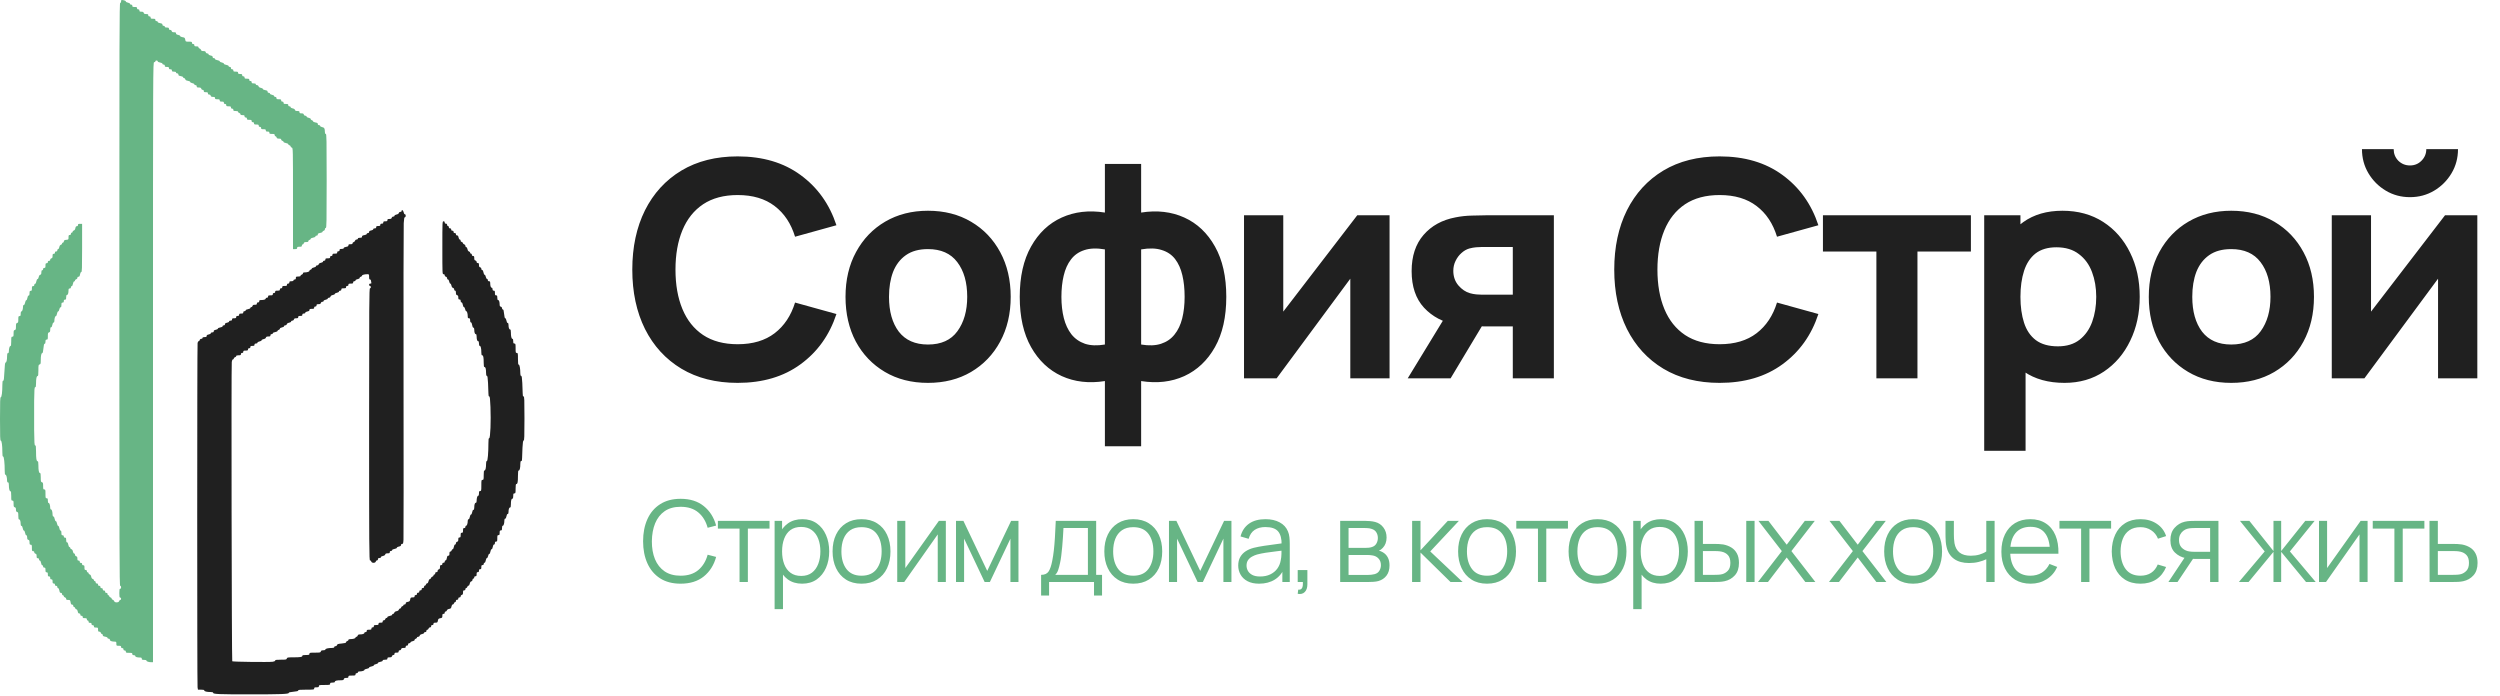 <?xml version="1.0" encoding="UTF-8"?> <svg xmlns="http://www.w3.org/2000/svg" width="1063" height="296" viewBox="0 0 1063 296" fill="none"><path fill-rule="evenodd" clip-rule="evenodd" d="M170.757 89.728C170.757 89.942 170.531 90.103 170.231 90.103C169.925 90.103 169.653 90.302 169.58 90.579C169.5 90.882 169.144 91.113 168.599 91.215C168.091 91.31 167.743 91.523 167.743 91.738C167.743 91.941 167.51 92.102 167.217 92.102C166.902 92.102 166.638 92.302 166.56 92.602C166.461 92.977 166.217 93.101 165.578 93.101C164.896 93.101 164.729 93.2 164.729 93.601C164.729 94.005 164.561 94.101 163.849 94.101C163.138 94.101 162.97 94.196 162.97 94.6C162.97 94.967 162.803 95.1 162.342 95.1C161.882 95.1 161.714 95.233 161.714 95.6C161.714 96.004 161.547 96.1 160.835 96.1C160.124 96.1 159.956 96.195 159.956 96.599C159.956 96.966 159.789 97.099 159.328 97.099C158.946 97.099 158.7 97.242 158.7 97.463C158.7 97.68 158.347 97.892 157.821 97.99C157.185 98.109 156.942 98.285 156.942 98.626C156.942 98.931 156.765 99.098 156.44 99.098C156.164 99.098 155.937 99.257 155.937 99.451C155.937 99.668 155.55 99.869 154.933 99.973C154.17 100.101 153.928 100.257 153.928 100.619C153.928 100.999 153.747 101.097 153.049 101.097C152.435 101.097 152.17 101.21 152.17 101.472C152.17 101.686 151.944 101.847 151.644 101.847C151.338 101.847 151.066 102.046 150.993 102.323C150.924 102.586 150.652 102.856 150.389 102.925C150.125 102.993 149.909 103.228 149.909 103.447C149.909 103.736 149.667 103.846 149.03 103.846C148.332 103.846 148.151 103.944 148.151 104.323C148.151 104.686 147.909 104.842 147.146 104.97C146.529 105.074 146.142 105.275 146.142 105.492C146.142 105.728 145.852 105.845 145.263 105.845C144.551 105.845 144.383 105.94 144.383 106.344C144.383 106.677 144.216 106.844 143.881 106.844C143.546 106.844 143.379 107.011 143.379 107.344C143.379 107.76 143.211 107.844 142.374 107.844C141.537 107.844 141.369 107.927 141.369 108.343C141.369 108.676 141.202 108.843 140.867 108.843C140.532 108.843 140.365 109.01 140.365 109.343C140.365 109.759 140.197 109.843 139.36 109.843C138.523 109.843 138.355 109.926 138.355 110.342C138.355 110.675 138.188 110.842 137.853 110.842C137.577 110.842 137.351 111.006 137.351 111.206C137.351 111.421 137.002 111.634 136.495 111.729C135.949 111.83 135.593 112.061 135.514 112.365C135.441 112.642 135.168 112.841 134.862 112.841C134.57 112.841 134.337 113.002 134.337 113.205C134.337 113.422 133.984 113.634 133.457 113.732C132.974 113.822 132.578 114.039 132.578 114.214C132.578 114.389 132.352 114.591 132.076 114.662C131.8 114.734 131.574 114.958 131.574 115.16C131.574 115.526 130.575 115.839 129.407 115.839C129.029 115.839 128.811 115.985 128.811 116.238C128.811 116.457 128.585 116.695 128.308 116.766C128.032 116.838 127.806 117.053 127.806 117.243C127.806 117.48 127.489 117.588 126.801 117.588C125.897 117.588 125.797 117.651 125.797 118.213C125.797 118.671 125.663 118.838 125.294 118.838C125.015 118.838 124.792 119.004 124.792 119.213C124.792 119.474 124.527 119.587 123.913 119.587C123.201 119.587 123.034 119.683 123.034 120.087C123.034 120.42 122.866 120.587 122.531 120.587C122.197 120.587 122.029 120.754 122.029 121.087C122.029 121.503 121.862 121.586 121.024 121.586C120.187 121.586 120.02 121.67 120.02 122.086C120.02 122.419 119.852 122.586 119.517 122.586C119.182 122.586 119.015 122.753 119.015 123.086C119.015 123.502 118.847 123.585 118.01 123.585C117.173 123.585 117.006 123.669 117.006 124.085C117.006 124.418 116.838 124.585 116.503 124.585C116.168 124.585 116.001 124.751 116.001 125.085C116.001 125.501 115.833 125.584 114.996 125.584C114.159 125.584 113.991 125.667 113.991 126.084C113.991 126.417 113.824 126.584 113.489 126.584C113.213 126.584 112.987 126.739 112.987 126.929C112.987 127.323 112.233 127.575 111.04 127.58C110.392 127.583 110.224 127.686 110.224 128.083C110.224 128.416 110.056 128.583 109.722 128.583C109.387 128.583 109.219 128.749 109.219 129.082C109.219 129.484 109.052 129.582 108.369 129.582C107.731 129.582 107.487 129.706 107.388 130.082C107.316 130.357 107.077 130.582 106.857 130.582C106.636 130.582 106.456 130.74 106.456 130.934C106.456 131.151 106.069 131.353 105.452 131.456C104.834 131.56 104.447 131.761 104.447 131.978C104.447 132.172 104.221 132.331 103.945 132.331C103.61 132.331 103.442 132.497 103.442 132.831C103.442 133.235 103.275 133.33 102.563 133.33C101.852 133.33 101.684 133.425 101.684 133.83C101.684 134.197 101.516 134.33 101.056 134.33C100.596 134.33 100.428 134.463 100.428 134.829C100.428 135.234 100.261 135.329 99.549 135.329C98.837 135.329 98.67 135.424 98.67 135.829C98.67 136.196 98.502 136.329 98.042 136.329C97.66 136.329 97.414 136.471 97.414 136.692C97.414 136.91 97.061 137.122 96.535 137.22C95.899 137.338 95.656 137.514 95.656 137.856C95.656 138.161 95.478 138.328 95.153 138.328C94.876 138.328 94.651 138.494 94.651 138.699C94.651 138.94 94.296 139.128 93.646 139.231C93.06 139.324 92.642 139.529 92.642 139.722C92.642 139.905 92.246 140.128 91.763 140.218C91.126 140.337 90.883 140.513 90.883 140.854C90.883 141.191 90.704 141.326 90.256 141.326C89.874 141.326 89.628 141.469 89.628 141.69C89.628 141.907 89.275 142.119 88.749 142.217C88.112 142.336 87.869 142.512 87.869 142.853C87.869 143.226 87.685 143.325 86.99 143.325C86.376 143.325 86.111 143.438 86.111 143.7C86.111 143.914 85.885 144.075 85.585 144.075C85.271 144.075 85.007 144.275 84.928 144.574C84.856 144.849 84.654 145.074 84.481 145.074C84.307 145.074 84.097 145.41 84.015 145.82C83.811 146.83 83.802 290.982 84.005 292.245L84.166 293.247H85.515C86.493 293.247 86.865 293.341 86.865 293.59C86.865 293.983 87.934 294.246 89.534 294.246C90.291 294.246 90.632 294.351 90.632 294.586C90.632 295.147 92.969 295.246 106.179 295.244C119.544 295.243 122.783 295.119 122.783 294.61C122.783 294.402 123.449 294.239 124.792 294.121C126.259 293.992 126.801 293.85 126.801 293.596C126.801 293.314 127.458 293.247 130.192 293.247C133.415 293.247 133.583 293.222 133.583 292.747C133.583 292.33 133.751 292.247 134.588 292.247C135.425 292.247 135.592 292.164 135.592 291.747C135.592 291.283 135.76 291.248 137.979 291.248C140.197 291.248 140.365 291.213 140.365 290.748C140.365 290.331 140.532 290.248 141.369 290.248C142.057 290.248 142.374 290.139 142.374 289.903C142.374 289.465 143.151 289.257 144.794 289.252C145.87 289.249 146.105 289.166 146.215 288.749C146.315 288.366 146.557 288.249 147.248 288.249C147.984 288.249 148.151 288.157 148.151 287.75C148.151 287.305 148.319 287.25 149.658 287.25C150.998 287.25 151.165 287.194 151.165 286.75C151.165 286.417 151.333 286.25 151.668 286.25C151.947 286.25 152.17 286.084 152.17 285.876C152.17 285.648 152.404 285.501 152.766 285.501C153.873 285.501 154.933 285.191 154.933 284.867C154.933 284.686 155.374 284.471 155.937 284.376C156.518 284.279 156.942 284.068 156.942 283.877C156.942 283.685 157.366 283.475 157.947 283.377C158.517 283.281 158.952 283.068 158.952 282.883C158.952 282.704 159.347 282.484 159.831 282.394C160.314 282.304 160.71 282.081 160.71 281.898C160.71 281.705 161.128 281.5 161.714 281.407C162.364 281.303 162.719 281.116 162.719 280.875C162.719 280.608 163.002 280.503 163.724 280.503C164.561 280.503 164.729 280.42 164.729 280.004C164.729 279.597 164.896 279.504 165.631 279.504C166.322 279.504 166.565 279.387 166.665 279.004C166.738 278.728 167.008 278.504 167.27 278.504C167.575 278.504 167.743 278.328 167.743 278.005C167.743 277.6 167.91 277.505 168.622 277.505C169.333 277.505 169.501 277.41 169.501 277.005C169.501 276.682 169.668 276.505 169.974 276.505C170.236 276.505 170.506 276.282 170.578 276.006C170.679 275.623 170.921 275.506 171.612 275.506C172.347 275.506 172.515 275.413 172.515 275.006C172.515 274.673 172.682 274.506 173.017 274.506C173.352 274.506 173.52 274.34 173.52 274.007C173.52 273.674 173.687 273.507 174.022 273.507C174.298 273.507 174.524 273.351 174.524 273.16C174.524 272.961 174.9 272.743 175.403 272.649C175.959 272.545 176.283 272.342 176.283 272.098C176.283 271.885 176.509 271.652 176.785 271.581C177.061 271.509 177.287 271.294 177.287 271.104C177.287 270.914 177.524 270.758 177.813 270.758C178.126 270.758 178.392 270.558 178.469 270.265C178.553 269.944 178.896 269.716 179.45 269.612C179.932 269.522 180.301 269.303 180.301 269.107C180.301 268.916 180.527 268.76 180.804 268.76C181.138 268.76 181.306 268.593 181.306 268.26C181.306 267.969 181.474 267.76 181.706 267.76C181.926 267.76 182.166 267.535 182.238 267.26C182.311 266.984 182.58 266.761 182.842 266.761C183.148 266.761 183.315 266.584 183.315 266.261C183.315 265.928 183.483 265.761 183.818 265.761C184.153 265.761 184.32 265.594 184.32 265.261C184.32 264.86 184.488 264.762 185.171 264.762C185.943 264.762 186.038 264.681 186.186 263.897C186.326 263.153 186.471 263.009 187.218 262.869C188.007 262.722 188.088 262.628 188.088 261.86C188.088 261.18 188.186 261.014 188.59 261.014C188.925 261.014 189.092 260.847 189.092 260.514C189.092 260.223 189.26 260.014 189.493 260.014C189.713 260.014 189.949 259.8 190.018 259.538C190.097 259.238 190.451 259.004 190.973 258.907C191.676 258.775 191.827 258.621 191.966 257.884C192.069 257.337 192.273 257.016 192.518 257.016C192.732 257.016 192.966 256.791 193.038 256.516C193.111 256.241 193.326 256.016 193.517 256.016C193.708 256.016 193.865 255.791 193.865 255.516C193.865 255.183 194.032 255.017 194.367 255.017C194.702 255.017 194.869 254.85 194.869 254.517C194.869 254.184 195.037 254.017 195.372 254.017C195.696 254.017 195.874 253.851 195.874 253.547C195.874 253.286 196.098 253.018 196.376 252.945C196.761 252.845 196.879 252.604 196.879 251.917C196.879 251.185 196.972 251.019 197.381 251.019C197.716 251.019 197.883 250.852 197.883 250.519C197.883 250.244 198.04 250.019 198.231 250.019C198.422 250.019 198.637 249.794 198.71 249.52C198.782 249.245 199.009 249.02 199.213 249.02C199.438 249.02 199.649 248.683 199.745 248.173C199.849 247.622 200.078 247.281 200.401 247.197C200.696 247.12 200.898 246.855 200.898 246.545C200.898 246.246 201.059 246.021 201.274 246.021C201.484 246.021 201.651 245.799 201.651 245.522C201.651 245.189 201.819 245.022 202.153 245.022C202.56 245.022 202.656 244.855 202.656 244.147C202.656 243.439 202.751 243.273 203.158 243.273C203.527 243.273 203.66 243.106 203.66 242.648C203.66 242.19 203.794 242.023 204.163 242.023C204.569 242.023 204.665 241.857 204.665 241.149C204.665 240.441 204.761 240.274 205.167 240.274C205.502 240.274 205.67 240.108 205.67 239.775C205.67 239.5 205.829 239.275 206.024 239.275C206.242 239.275 206.445 238.89 206.549 238.275C206.645 237.708 206.86 237.276 207.045 237.276C207.225 237.276 207.446 236.882 207.537 236.401C207.628 235.92 207.852 235.527 208.035 235.527C208.23 235.527 208.435 235.111 208.529 234.527C208.625 233.929 208.827 233.528 209.032 233.528C209.236 233.528 209.438 233.126 209.534 232.528C209.638 231.882 209.826 231.529 210.068 231.529C210.3 231.529 210.442 231.291 210.442 230.904C210.442 230.446 210.576 230.28 210.944 230.28C211.386 230.28 211.447 230.113 211.447 228.905C211.447 227.698 211.508 227.531 211.949 227.531C212.368 227.531 212.451 227.364 212.451 226.532C212.451 225.699 212.535 225.532 212.954 225.532C213.373 225.532 213.456 225.365 213.456 224.533C213.456 223.851 213.566 223.533 213.802 223.533C214.16 223.533 214.461 222.494 214.461 221.253C214.461 220.801 214.592 220.535 214.816 220.535C215.034 220.535 215.236 220.15 215.34 219.535C215.444 218.921 215.646 218.536 215.864 218.536C216.097 218.536 216.22 218.255 216.223 217.724C216.228 216.537 216.481 215.787 216.876 215.787C217.128 215.787 217.225 215.424 217.227 214.475C217.232 212.813 217.439 212.039 217.881 212.039C218.126 212.039 218.228 211.706 218.228 210.915C218.228 209.957 218.303 209.79 218.731 209.79C219.191 209.79 219.233 209.624 219.233 207.791C219.233 206.256 219.314 205.792 219.581 205.792C220.077 205.792 220.231 204.988 220.234 202.357C220.237 200.564 220.315 200.045 220.583 200.045C220.988 200.045 221.243 198.974 221.243 197.266C221.243 196.349 221.336 196.047 221.619 196.047C221.907 196.047 221.996 195.733 221.996 194.712C221.996 193.978 222.07 192.01 222.16 190.34C222.284 188.041 222.407 187.302 222.663 187.302C222.94 187.302 223.001 185.619 223.001 177.932C223.001 169.769 222.952 168.562 222.624 168.562C222.336 168.562 222.247 168.247 222.247 167.227C222.247 166.492 222.173 164.525 222.083 162.854C221.959 160.556 221.837 159.816 221.581 159.816C221.351 159.816 221.242 159.477 221.24 158.754C221.236 156.734 220.938 155.069 220.58 155.069C220.314 155.069 220.238 154.511 220.238 152.57C220.238 150.238 220.204 150.072 219.736 150.072C219.275 150.072 219.233 149.905 219.233 148.073C219.233 146.24 219.191 146.074 218.731 146.074C218.312 146.074 218.228 145.907 218.228 145.074C218.228 144.393 218.119 144.075 217.883 144.075C217.478 144.075 217.224 143.003 217.224 141.295C217.224 140.424 217.125 140.077 216.876 140.077C216.481 140.077 216.228 139.327 216.223 138.14C216.22 137.609 216.097 137.328 215.864 137.328C215.646 137.328 215.444 136.943 215.34 136.329C215.244 135.764 215.029 135.329 214.845 135.329C214.624 135.329 214.464 134.732 214.343 133.455C214.215 132.089 214.071 131.581 213.812 131.581C213.616 131.581 213.456 131.346 213.456 131.058C213.456 130.745 213.255 130.482 212.954 130.404C212.587 130.309 212.451 130.062 212.448 129.49C212.443 128.331 212.187 127.583 211.794 127.583C211.556 127.583 211.447 127.268 211.447 126.584C211.447 125.751 211.363 125.584 210.944 125.584C210.526 125.584 210.442 125.418 210.442 124.585C210.442 123.752 210.358 123.585 209.94 123.585C209.571 123.585 209.437 123.419 209.437 122.961C209.437 122.595 209.293 122.336 209.09 122.336C208.694 122.336 208.441 121.586 208.436 120.399C208.433 119.755 208.329 119.587 207.93 119.587C207.596 119.587 207.428 119.421 207.428 119.088C207.428 118.813 207.271 118.588 207.079 118.588C206.879 118.588 206.66 118.214 206.565 117.713C206.475 117.232 206.251 116.839 206.067 116.839C205.873 116.839 205.667 116.423 205.573 115.839C205.469 115.193 205.281 114.84 205.039 114.84C204.827 114.84 204.665 114.613 204.665 114.317C204.665 114.004 204.463 113.741 204.163 113.663C203.785 113.565 203.66 113.322 203.66 112.687C203.66 112.008 203.561 111.841 203.158 111.841C202.834 111.841 202.656 111.675 202.656 111.371C202.656 111.11 202.431 110.842 202.153 110.77C201.769 110.67 201.651 110.429 201.651 109.741C201.651 109.01 201.558 108.843 201.149 108.843C200.814 108.843 200.646 108.676 200.646 108.343C200.646 108.066 200.479 107.844 200.27 107.844C200.062 107.844 199.893 107.664 199.893 107.445C199.893 107.226 199.677 106.991 199.414 106.923C199.109 106.843 198.877 106.489 198.775 105.947C198.679 105.441 198.466 105.095 198.249 105.095C198.045 105.095 197.883 104.863 197.883 104.572C197.883 104.267 197.683 103.997 197.404 103.924C197.141 103.856 196.869 103.585 196.8 103.323C196.731 103.061 196.494 102.846 196.274 102.846C196.042 102.846 195.874 102.637 195.874 102.346C195.874 102.072 195.71 101.847 195.509 101.847C195.29 101.847 195.077 101.496 194.978 100.972C194.859 100.339 194.682 100.098 194.339 100.098C194.032 100.098 193.865 99.921 193.865 99.598C193.865 99.265 193.697 99.098 193.362 99.098C193.027 99.098 192.86 98.931 192.86 98.598C192.86 98.265 192.692 98.099 192.358 98.099C192.023 98.099 191.855 97.932 191.855 97.599C191.855 97.266 191.688 97.099 191.353 97.099C191.018 97.099 190.851 96.933 190.851 96.599C190.851 96.322 190.683 96.1 190.474 96.1C190.265 96.1 190.097 95.878 190.097 95.6C190.097 95.267 189.93 95.1 189.595 95.1C189.26 95.1 189.092 94.934 189.092 94.6C189.092 94.267 188.925 94.101 188.59 94.101C188.095 94.101 188.088 94.267 188.088 105.345C188.088 116.422 188.095 116.589 188.59 116.589C188.915 116.589 189.092 116.756 189.092 117.059C189.092 117.32 189.317 117.588 189.595 117.661C189.895 117.739 190.097 118.002 190.097 118.315C190.097 118.606 190.259 118.838 190.463 118.838C190.681 118.838 190.894 119.189 190.993 119.712C191.083 120.193 191.302 120.587 191.479 120.587C191.655 120.587 191.871 120.968 191.959 121.434C192.063 121.985 192.292 122.326 192.615 122.41C192.91 122.487 193.111 122.751 193.111 123.062C193.111 123.361 193.273 123.585 193.488 123.585C193.753 123.585 193.865 123.852 193.865 124.483C193.865 125.171 193.982 125.412 194.367 125.512C194.745 125.61 194.869 125.853 194.869 126.488C194.869 127.167 194.968 127.333 195.372 127.333C195.74 127.333 195.874 127.5 195.874 127.958C195.874 128.345 196.016 128.583 196.248 128.583C196.49 128.583 196.678 128.936 196.782 129.582C196.876 130.166 197.082 130.582 197.276 130.582C197.459 130.582 197.684 130.975 197.774 131.456C197.865 131.937 198.082 132.331 198.257 132.331C198.591 132.331 198.888 133.403 198.888 134.611C198.888 135.163 199.005 135.329 199.39 135.329C199.797 135.329 199.893 135.496 199.893 136.204C199.893 136.783 200.011 137.078 200.241 137.078C200.461 137.078 200.652 137.492 200.759 138.203C200.869 138.936 201.054 139.327 201.29 139.327C201.529 139.327 201.652 139.601 201.655 140.139C201.66 141.326 201.913 142.076 202.308 142.076C202.542 142.076 202.657 142.383 202.659 143.013C202.664 144.318 202.904 145.074 203.313 145.074C203.551 145.074 203.66 145.389 203.66 146.074C203.66 146.755 203.77 147.073 204.006 147.073C204.411 147.073 204.665 148.145 204.665 149.853C204.665 150.723 204.764 151.071 205.012 151.071C205.492 151.071 205.662 151.866 205.666 154.132C205.669 155.612 205.752 156.068 206.017 156.068C206.459 156.068 206.667 156.842 206.671 158.505C206.674 159.436 206.773 159.816 207.013 159.816C207.269 159.816 207.391 160.556 207.515 162.854C207.605 164.525 207.679 166.492 207.679 167.227C207.679 168.187 207.775 168.562 208.021 168.562C208.291 168.562 208.402 169.523 208.546 173.083C208.786 179.049 208.499 186.303 208.023 186.303C207.76 186.303 207.679 186.788 207.678 188.364C207.676 192.548 207.373 196.047 207.013 196.047C206.775 196.047 206.675 196.411 206.675 197.266C206.675 198.974 206.42 200.045 206.015 200.045C205.751 200.045 205.67 200.515 205.67 202.044C205.67 203.877 205.628 204.043 205.167 204.043C204.7 204.043 204.665 204.21 204.665 206.417C204.665 208.624 204.63 208.791 204.163 208.791C203.744 208.791 203.66 208.957 203.66 209.79C203.66 210.472 203.551 210.79 203.315 210.79C202.956 210.79 202.656 211.829 202.656 213.07C202.656 213.515 202.524 213.788 202.308 213.788C201.899 213.788 201.659 214.545 201.655 215.85C201.652 216.488 201.538 216.787 201.296 216.787C201.078 216.787 200.876 217.172 200.772 217.786C200.674 218.364 200.462 218.786 200.27 218.786C200.077 218.786 199.865 219.207 199.767 219.785C199.663 220.4 199.461 220.785 199.243 220.785C199.037 220.785 198.888 221.033 198.888 221.378C198.888 222.504 198.573 223.533 198.229 223.533C198.039 223.533 197.883 223.758 197.883 224.033C197.883 224.366 197.716 224.533 197.381 224.533C196.962 224.533 196.879 224.699 196.879 225.532C196.879 226.365 196.795 226.532 196.376 226.532C195.958 226.532 195.874 226.698 195.874 227.531C195.874 228.364 195.79 228.531 195.372 228.531C194.968 228.531 194.869 228.697 194.869 229.376C194.869 230.011 194.745 230.254 194.367 230.352C194.066 230.43 193.865 230.693 193.865 231.006C193.865 231.294 193.705 231.529 193.51 231.529C193.292 231.529 193.09 231.914 192.986 232.528C192.89 233.093 192.674 233.528 192.49 233.528C192.311 233.528 192.106 233.753 192.034 234.028C191.962 234.302 191.722 234.527 191.502 234.527C191.212 234.527 191.102 234.768 191.102 235.402C191.102 236.09 191.002 236.276 190.632 236.276C190.277 236.276 190.122 236.523 190.001 237.276C189.897 237.923 189.708 238.275 189.466 238.275C189.26 238.275 189.092 238.499 189.092 238.775C189.092 239.108 188.925 239.275 188.59 239.275C188.255 239.275 188.088 239.442 188.088 239.775C188.088 240.108 187.92 240.274 187.585 240.274C187.182 240.274 187.083 240.441 187.083 241.12C187.083 241.755 186.958 241.998 186.581 242.096C186.28 242.174 186.078 242.437 186.078 242.75C186.078 243.106 185.918 243.273 185.576 243.273C185.241 243.273 185.074 243.439 185.074 243.773C185.074 244.05 184.906 244.272 184.697 244.272C184.49 244.272 184.32 244.451 184.32 244.671C184.32 244.889 184.105 245.125 183.841 245.193C183.577 245.262 183.305 245.532 183.236 245.794C183.168 246.057 182.944 246.271 182.739 246.271C182.512 246.271 182.302 246.613 182.202 247.146C182.097 247.698 181.893 248.02 181.648 248.02C181.434 248.02 181.2 248.245 181.128 248.52C181.055 248.795 180.84 249.02 180.649 249.02C180.458 249.02 180.301 249.245 180.301 249.52C180.301 249.853 180.134 250.019 179.799 250.019C179.464 250.019 179.297 250.186 179.297 250.519C179.297 250.852 179.129 251.019 178.794 251.019C178.459 251.019 178.292 251.185 178.292 251.519C178.292 251.852 178.124 252.018 177.79 252.018C177.455 252.018 177.287 252.185 177.287 252.518C177.287 252.851 177.12 253.018 176.785 253.018C176.45 253.018 176.283 253.184 176.283 253.517C176.283 253.919 176.115 254.017 175.431 254.017C174.659 254.017 174.565 254.098 174.417 254.882C174.277 255.625 174.131 255.77 173.384 255.909C172.757 256.027 172.515 256.203 172.515 256.544C172.515 256.849 172.338 257.016 172.013 257.016C171.734 257.016 171.51 257.182 171.51 257.39C171.51 257.597 171.33 257.765 171.11 257.765C170.89 257.765 170.65 257.99 170.578 258.265C170.506 258.54 170.28 258.765 170.076 258.765C169.872 258.765 169.649 258.979 169.58 259.241C169.501 259.54 169.147 259.775 168.626 259.872C168.093 259.971 167.752 260.202 167.668 260.52C167.597 260.791 167.358 261.014 167.138 261.014C166.918 261.014 166.738 261.172 166.738 261.366C166.738 261.583 166.351 261.784 165.733 261.888C165.116 261.992 164.729 262.193 164.729 262.41C164.729 262.604 164.548 262.763 164.328 262.763C164.108 262.763 163.869 262.988 163.797 263.262C163.724 263.539 163.454 263.762 163.192 263.762C162.887 263.762 162.719 263.939 162.719 264.262C162.719 264.666 162.552 264.762 161.84 264.762C161.128 264.762 160.961 264.857 160.961 265.261C160.961 265.678 160.793 265.761 159.956 265.761C159.119 265.761 158.952 265.844 158.952 266.261C158.952 266.594 158.784 266.761 158.449 266.761C158.114 266.761 157.947 266.927 157.947 267.26C157.947 267.677 157.779 267.76 156.942 267.76C156.105 267.76 155.937 267.843 155.937 268.26C155.937 268.593 155.77 268.76 155.435 268.76C155.159 268.76 154.933 268.915 154.933 269.105C154.933 269.496 154.181 269.75 153.016 269.755C152.441 269.758 152.193 269.894 152.097 270.259C152.025 270.534 151.786 270.758 151.566 270.758C151.345 270.758 151.165 270.913 151.165 271.102C151.165 271.459 150.121 271.758 148.873 271.758C148.426 271.758 148.151 271.889 148.151 272.104C148.151 272.294 147.925 272.508 147.649 272.58C147.372 272.652 147.146 272.877 147.146 273.079C147.146 273.356 146.68 273.492 145.287 273.622C143.746 273.765 143.406 273.878 143.301 274.276C143.227 274.557 142.957 274.756 142.649 274.756C142.349 274.756 142.123 274.917 142.123 275.131C142.123 275.397 141.85 275.507 141.181 275.509C139.585 275.513 138.355 275.798 138.355 276.163C138.355 276.39 138.049 276.505 137.453 276.505C136.761 276.505 136.519 276.622 136.419 277.005C136.299 277.46 136.076 277.505 133.93 277.505C131.741 277.505 131.574 277.54 131.574 278.005C131.574 278.449 131.406 278.504 130.067 278.504C128.951 278.504 128.56 278.594 128.56 278.85C128.56 279.357 127.743 279.497 124.759 279.5C122.3 279.504 122.077 279.544 121.956 280.004C121.836 280.46 121.614 280.503 119.415 280.503C117.486 280.503 117.006 280.575 117.006 280.863C117.006 281.095 116.627 281.277 115.938 281.377C114.389 281.602 99.001 281.416 98.753 281.17C98.517 280.934 98.316 155.524 98.55 153.882C98.647 153.194 98.828 152.82 99.062 152.82C99.261 152.82 99.423 152.641 99.423 152.422C99.423 152.203 99.65 151.965 99.926 151.893C100.202 151.821 100.428 151.607 100.428 151.417C100.428 151.18 100.745 151.071 101.433 151.071C102.27 151.071 102.438 150.988 102.438 150.571C102.438 150.238 102.605 150.072 102.94 150.072C103.275 150.072 103.442 149.905 103.442 149.572C103.442 149.155 103.61 149.072 104.447 149.072C105.284 149.072 105.452 148.989 105.452 148.572C105.452 148.239 105.619 148.073 105.954 148.073C106.289 148.073 106.456 147.906 106.456 147.573C106.456 147.168 106.624 147.073 107.335 147.073C108.047 147.073 108.214 146.978 108.214 146.573C108.214 146.207 108.382 146.074 108.842 146.074C109.224 146.074 109.47 145.931 109.47 145.71C109.47 145.493 109.823 145.281 110.349 145.183C110.836 145.092 111.229 144.869 111.229 144.683C111.229 144.498 111.614 144.275 112.085 144.187C112.63 144.086 112.986 143.855 113.066 143.551C113.16 143.194 113.417 143.075 114.093 143.075C114.829 143.075 114.996 142.982 114.996 142.575C114.996 142.242 115.164 142.076 115.499 142.076C115.775 142.076 116.001 141.917 116.001 141.723C116.001 141.506 116.388 141.305 117.006 141.201C117.573 141.106 118.01 140.892 118.01 140.709C118.01 140.53 118.236 140.326 118.513 140.254C118.789 140.182 119.015 139.957 119.015 139.753C119.015 139.528 119.359 139.319 119.894 139.219C120.42 139.12 120.773 138.909 120.773 138.691C120.773 138.489 121.006 138.328 121.299 138.328C121.605 138.328 121.877 138.128 121.95 137.851C122.03 137.548 122.386 137.317 122.931 137.215C123.439 137.121 123.787 136.908 123.787 136.692C123.787 136.49 124.02 136.329 124.313 136.329C124.628 136.329 124.892 136.128 124.97 135.829C125.069 135.453 125.313 135.329 125.952 135.329C126.634 135.329 126.801 135.231 126.801 134.829C126.801 134.425 126.969 134.33 127.68 134.33C128.392 134.33 128.56 134.235 128.56 133.83C128.56 133.463 128.727 133.33 129.187 133.33C129.57 133.33 129.815 133.188 129.815 132.967C129.815 132.749 130.168 132.537 130.695 132.439C131.331 132.321 131.574 132.145 131.574 131.803C131.574 131.419 131.761 131.331 132.578 131.331C133.415 131.331 133.583 131.248 133.583 130.832C133.583 130.498 133.751 130.332 134.085 130.332C134.42 130.332 134.588 130.165 134.588 129.832C134.588 129.431 134.755 129.332 135.437 129.332C136.076 129.332 136.32 129.208 136.419 128.833C136.497 128.534 136.761 128.333 137.076 128.333C137.369 128.333 137.602 128.172 137.602 127.969C137.602 127.752 137.955 127.54 138.481 127.442C138.985 127.348 139.36 127.129 139.36 126.931C139.36 126.74 139.597 126.584 139.886 126.584C140.198 126.584 140.464 126.383 140.542 126.09C140.626 125.769 140.969 125.541 141.523 125.438C141.991 125.35 142.374 125.135 142.374 124.96C142.374 124.784 142.77 124.567 143.253 124.476C143.779 124.378 144.132 124.166 144.132 123.949C144.132 123.749 144.358 123.585 144.635 123.585C144.969 123.585 145.137 123.419 145.137 123.086C145.137 122.669 145.305 122.586 146.142 122.586C146.979 122.586 147.146 122.503 147.146 122.086C147.146 121.753 147.314 121.586 147.649 121.586C147.984 121.586 148.151 121.42 148.151 121.087C148.151 120.67 148.319 120.587 149.156 120.587C149.993 120.587 150.16 120.504 150.16 120.087C150.16 119.754 150.328 119.587 150.663 119.587C150.939 119.587 151.165 119.424 151.165 119.224C151.165 119.006 151.518 118.795 152.044 118.696C152.58 118.596 152.923 118.387 152.923 118.162C152.923 117.958 153.149 117.733 153.426 117.661C153.702 117.589 153.928 117.389 153.928 117.216C153.928 116.884 155.008 116.589 156.22 116.589C156.908 116.589 156.942 116.641 156.942 117.713C156.942 118.546 157.04 118.838 157.319 118.838C157.526 118.838 157.697 118.978 157.699 119.15C157.701 119.322 157.771 119.716 157.854 120.025C157.976 120.478 157.903 120.587 157.474 120.587C157.11 120.587 156.942 120.744 156.942 121.087C156.942 121.364 157.11 121.586 157.319 121.586C157.528 121.586 157.696 121.809 157.696 122.086C157.696 122.364 157.528 122.586 157.319 122.586C156.985 122.586 156.942 129.18 156.942 180.431C156.942 233.192 156.977 238.275 157.343 238.275C157.563 238.275 157.802 238.5 157.874 238.775C158.061 239.487 159.591 239.487 159.778 238.775C159.85 238.5 160.089 238.275 160.309 238.275C160.542 238.275 160.71 238.066 160.71 237.776C160.71 237.409 160.877 237.276 161.338 237.276C161.72 237.276 161.966 237.134 161.966 236.912C161.966 236.697 162.314 236.484 162.822 236.389C163.367 236.287 163.723 236.057 163.803 235.753C163.897 235.396 164.154 235.277 164.831 235.277C165.566 235.277 165.733 235.184 165.733 234.777C165.733 234.444 165.901 234.278 166.236 234.278C166.512 234.278 166.738 234.119 166.738 233.925C166.738 233.708 167.125 233.507 167.743 233.403C168.342 233.302 168.747 233.096 168.747 232.892C168.747 232.7 169.131 232.479 169.626 232.387C170.263 232.268 170.506 232.092 170.506 231.751C170.506 231.455 170.682 231.279 170.979 231.279C171.391 231.279 171.468 231.038 171.562 229.468C171.621 228.471 171.634 198.365 171.59 162.565C171.546 126.765 171.58 96.321 171.666 94.913C171.783 92.976 171.906 92.352 172.168 92.352C172.37 92.352 172.515 92.091 172.515 91.727C172.515 91.347 172.372 91.102 172.149 91.102C171.931 91.102 171.718 90.751 171.619 90.228C171.458 89.373 170.757 88.966 170.757 89.728Z" fill="#202020"></path><path fill-rule="evenodd" clip-rule="evenodd" d="M51.491 0.602C51.491 0.99 51.348 1.226 51.114 1.226C50.779 1.226 50.737 15.164 50.737 125.162C50.737 235.16 50.779 249.097 51.114 249.097C51.348 249.097 51.491 249.333 51.491 249.722C51.491 250.11 51.348 250.346 51.114 250.346C50.812 250.346 50.737 250.721 50.737 252.22C50.737 253.719 50.812 254.094 51.114 254.094C51.323 254.094 51.491 254.316 51.491 254.594C51.491 254.869 51.334 255.094 51.143 255.094C50.952 255.094 50.736 255.319 50.664 255.593C50.479 256.298 48.739 256.317 48.555 255.616C48.486 255.354 48.215 255.084 47.951 255.015C47.687 254.947 47.472 254.725 47.472 254.521C47.472 254.319 47.246 254.094 46.969 254.022C46.693 253.95 46.467 253.712 46.467 253.493C46.467 253.274 46.298 253.095 46.09 253.095C45.881 253.095 45.714 252.873 45.714 252.595C45.714 252.262 45.546 252.095 45.211 252.095C44.876 252.095 44.709 251.929 44.709 251.596C44.709 251.262 44.541 251.096 44.206 251.096C43.872 251.096 43.704 250.929 43.704 250.596C43.704 250.263 43.537 250.096 43.202 250.096C42.867 250.096 42.7 249.93 42.7 249.597C42.7 249.263 42.532 249.097 42.197 249.097C41.862 249.097 41.695 248.93 41.695 248.597C41.695 248.264 41.527 248.097 41.193 248.097C40.858 248.097 40.69 247.931 40.69 247.598C40.69 247.32 40.523 247.098 40.313 247.098C40.106 247.098 39.937 246.919 39.937 246.7C39.937 246.481 39.713 246.243 39.441 246.172C39.121 246.089 38.889 245.75 38.789 245.219C38.691 244.702 38.456 244.349 38.155 244.271C37.892 244.202 37.676 243.967 37.676 243.748C37.676 243.529 37.507 243.35 37.299 243.35C37.09 243.35 36.922 243.128 36.922 242.85C36.922 242.517 36.755 242.35 36.42 242.35C36.002 242.35 35.918 242.184 35.918 241.351C35.918 240.518 35.834 240.351 35.416 240.351C35.081 240.351 34.913 240.185 34.913 239.852C34.913 239.519 34.746 239.352 34.411 239.352C34.076 239.352 33.908 239.185 33.908 238.852C33.908 238.519 33.741 238.352 33.406 238.352C33.003 238.352 32.904 238.186 32.904 237.507C32.904 236.872 32.779 236.629 32.401 236.531C32.101 236.453 31.899 236.19 31.899 235.877C31.899 235.586 31.737 235.354 31.534 235.354C31.317 235.354 31.103 235.008 31.008 234.502C30.905 233.96 30.673 233.606 30.368 233.526C30.105 233.458 29.89 233.223 29.89 233.004C29.89 232.785 29.735 232.605 29.545 232.605C29.337 232.605 29.137 232.209 29.04 231.606C28.936 230.959 28.747 230.606 28.505 230.606C28.237 230.606 28.131 230.325 28.131 229.607C28.131 228.774 28.048 228.608 27.629 228.608C27.294 228.608 27.127 228.441 27.127 228.108C27.127 227.775 26.959 227.608 26.624 227.608C26.206 227.608 26.122 227.441 26.122 226.609C26.122 225.914 26.014 225.609 25.767 225.609C25.549 225.609 25.347 225.224 25.243 224.61C25.145 224.032 24.933 223.61 24.741 223.61C24.548 223.61 24.337 223.189 24.238 222.611C24.14 222.033 23.928 221.611 23.736 221.611C23.544 221.611 23.332 221.19 23.233 220.612C23.129 219.997 22.927 219.612 22.709 219.612C22.486 219.612 22.354 219.346 22.354 218.894C22.354 217.653 22.054 216.614 21.695 216.614C21.499 216.614 21.35 216.357 21.35 216.02C21.35 214.895 21.035 213.865 20.69 213.865C20.455 213.865 20.345 213.547 20.345 212.866C20.345 212.033 20.261 211.866 19.843 211.866C19.385 211.866 19.34 211.7 19.34 209.992C19.34 208.285 19.296 208.118 18.838 208.118C18.393 208.118 18.336 207.952 18.336 206.648C18.336 205.388 18.264 205.16 17.833 205.047C17.387 204.931 17.331 204.707 17.331 203.019C17.331 201.576 17.248 201.122 16.986 201.122C16.547 201.122 16.326 200.025 16.326 197.842C16.326 196.551 16.24 196.124 15.981 196.124C15.501 196.124 15.322 194.994 15.322 191.97C15.322 189.87 15.252 189.378 14.957 189.378C14.648 189.378 14.58 188.355 14.517 182.819C14.476 179.212 14.477 173.646 14.518 170.45C14.582 165.581 14.653 164.641 14.958 164.641C15.237 164.641 15.322 164.272 15.322 163.048C15.322 160.984 15.55 159.893 15.981 159.893C16.25 159.893 16.326 159.364 16.326 157.496C16.326 155.309 16.37 155.088 16.829 154.968C17.263 154.855 17.331 154.628 17.331 153.274C17.331 151.276 17.559 150.149 17.964 150.149C18.181 150.149 18.34 149.507 18.461 148.15C18.591 146.69 18.734 146.151 18.99 146.151C19.223 146.151 19.34 145.858 19.34 145.276C19.34 144.568 19.436 144.402 19.843 144.402C20.288 144.402 20.345 144.235 20.345 142.932C20.345 141.671 20.417 141.443 20.847 141.331C21.247 141.227 21.35 140.99 21.35 140.177C21.35 139.438 21.453 139.154 21.724 139.154C21.965 139.154 22.154 138.801 22.258 138.155C22.355 137.552 22.555 137.155 22.763 137.155C22.959 137.155 23.108 136.898 23.108 136.562C23.108 135.461 23.42 134.407 23.745 134.407C23.927 134.407 24.143 133.968 24.238 133.407C24.335 132.84 24.549 132.408 24.735 132.408C24.914 132.408 25.136 132.014 25.226 131.533C25.325 131.01 25.538 130.659 25.757 130.659C26.015 130.659 26.122 130.367 26.122 129.659C26.122 128.826 26.206 128.66 26.624 128.66C26.993 128.66 27.127 128.493 27.127 128.035C27.127 127.577 27.261 127.41 27.629 127.41C28.048 127.41 28.131 127.244 28.131 126.411C28.131 125.727 28.241 125.411 28.479 125.411C28.875 125.411 29.128 124.662 29.133 123.475C29.135 122.831 29.24 122.663 29.639 122.663C29.973 122.663 30.141 122.496 30.141 122.163C30.141 121.888 30.3 121.663 30.495 121.663C30.713 121.663 30.916 121.278 31.02 120.664C31.124 120.049 31.326 119.664 31.544 119.664C31.739 119.664 31.899 119.485 31.899 119.266C31.899 119.047 32.125 118.809 32.401 118.737C32.679 118.665 32.904 118.397 32.904 118.136C32.904 117.839 33.081 117.665 33.384 117.665C33.749 117.665 33.905 117.425 34.034 116.666C34.138 116.052 34.34 115.667 34.559 115.667C34.858 115.667 34.913 114.078 34.913 105.422V95.177H34.034C33.322 95.177 33.155 95.272 33.155 95.677C33.155 96 32.987 96.177 32.68 96.177C32.34 96.177 32.161 96.416 32.047 97.024C31.942 97.575 31.713 97.916 31.39 98C31.118 98.071 30.894 98.308 30.894 98.527C30.894 98.746 30.725 98.925 30.518 98.925C30.308 98.925 30.141 99.147 30.141 99.425C30.141 99.758 29.973 99.925 29.639 99.925C29.221 99.925 29.136 100.091 29.136 100.909C29.136 101.866 29.11 101.896 28.194 101.971C27.438 102.033 27.236 102.159 27.172 102.611C27.128 102.92 26.93 103.173 26.732 103.173C26.535 103.173 26.373 103.352 26.373 103.571C26.373 103.79 26.15 104.028 25.877 104.099C25.554 104.183 25.325 104.523 25.221 105.075C25.131 105.555 24.91 105.922 24.713 105.922C24.521 105.922 24.364 106.146 24.364 106.421C24.364 106.754 24.196 106.921 23.861 106.921C23.527 106.921 23.359 107.088 23.359 107.421C23.359 107.754 23.192 107.921 22.857 107.921C22.448 107.921 22.354 108.087 22.354 108.819C22.354 109.506 22.237 109.747 21.852 109.847C21.574 109.92 21.35 110.188 21.35 110.448C21.35 110.752 21.172 110.919 20.847 110.919C20.513 110.919 20.345 111.086 20.345 111.419C20.345 111.752 20.177 111.918 19.843 111.918C19.424 111.918 19.34 112.085 19.34 112.918C19.34 113.751 19.257 113.917 18.838 113.917C18.503 113.917 18.336 114.084 18.336 114.417C18.336 114.695 18.168 114.917 17.959 114.917C17.694 114.917 17.582 115.183 17.582 115.815C17.582 116.488 17.462 116.744 17.103 116.837C16.799 116.917 16.566 117.271 16.464 117.813C16.375 118.289 16.152 118.665 15.96 118.665C15.755 118.665 15.548 119.068 15.447 119.664C15.343 120.279 15.141 120.664 14.923 120.664C14.728 120.664 14.568 120.889 14.568 121.164C14.568 121.497 14.4 121.663 14.066 121.663C13.647 121.663 13.563 121.83 13.563 122.663C13.563 123.496 13.48 123.662 13.061 123.662C12.642 123.662 12.559 123.829 12.559 124.662C12.559 125.38 12.453 125.661 12.185 125.661C11.943 125.661 11.754 126.014 11.65 126.661C11.56 127.225 11.349 127.66 11.167 127.66C10.987 127.66 10.77 128.1 10.675 128.66C10.571 129.274 10.368 129.659 10.15 129.659C9.944 129.659 9.796 129.908 9.796 130.253C9.796 131.378 9.481 132.408 9.136 132.408C8.901 132.408 8.791 132.726 8.791 133.407C8.791 134.24 8.707 134.407 8.289 134.407C7.846 134.407 7.786 134.573 7.786 135.805C7.786 136.992 7.711 137.222 7.284 137.333C6.859 137.443 6.782 137.674 6.782 138.832C6.782 139.99 6.705 140.221 6.279 140.331C5.855 140.442 5.777 140.672 5.777 141.807C5.777 142.986 5.715 143.152 5.275 143.152C4.814 143.152 4.772 143.319 4.772 145.151C4.772 146.681 4.691 147.15 4.427 147.15C4.068 147.15 3.768 148.189 3.768 149.43C3.768 149.902 3.639 150.149 3.391 150.149C3.108 150.149 3.014 150.45 3.014 151.367C3.014 153.04 2.762 154.146 2.381 154.146C2.145 154.146 2.015 155.151 1.88 158.019C1.737 161.057 1.623 161.892 1.351 161.892C1.089 161.892 1.004 162.332 1.003 163.704C1 166.728 0.724 168.889 0.34 168.889C0.06 168.889 0 170.521 0 178.134C0 185.754 0.06 187.379 0.341 187.379C0.734 187.379 1.005 189.384 1.005 192.288C1.005 193.664 1.09 194.126 1.344 194.126C1.699 194.126 2.009 196.997 2.009 200.286C2.009 201.461 2.098 201.871 2.353 201.871C2.697 201.871 3.006 203.073 3.011 204.433C3.013 204.876 3.148 205.12 3.391 205.12C3.668 205.12 3.768 205.408 3.768 206.213C3.768 207.804 4.032 208.868 4.427 208.868C4.691 208.868 4.772 209.337 4.772 210.867C4.772 212.699 4.814 212.866 5.275 212.866C5.715 212.866 5.777 213.032 5.777 214.211C5.777 215.346 5.855 215.576 6.279 215.687C6.66 215.786 6.782 216.028 6.782 216.686C6.782 217.345 6.903 217.587 7.284 217.686C7.717 217.798 7.786 218.027 7.786 219.339C7.786 220.469 7.876 220.862 8.134 220.862C8.53 220.862 8.783 221.611 8.788 222.798C8.79 223.329 8.914 223.61 9.146 223.61C9.364 223.61 9.566 223.995 9.67 224.61C9.768 225.188 9.98 225.609 10.172 225.609C10.365 225.609 10.577 226.031 10.675 226.609C10.779 227.223 10.981 227.608 11.199 227.608C11.439 227.608 11.554 227.899 11.554 228.506C11.554 229.194 11.671 229.435 12.056 229.535C12.45 229.637 12.559 229.875 12.559 230.636C12.559 231.439 12.645 231.606 13.061 231.606C13.503 231.606 13.563 231.773 13.563 232.98C13.563 234.188 13.624 234.355 14.066 234.355C14.39 234.355 14.568 234.521 14.568 234.825C14.568 235.086 14.792 235.354 15.07 235.426C15.455 235.526 15.573 235.767 15.573 236.455C15.573 237.186 15.666 237.353 16.075 237.353C16.41 237.353 16.578 237.52 16.578 237.853C16.578 238.128 16.737 238.352 16.932 238.352C17.15 238.352 17.352 238.737 17.457 239.352C17.561 239.966 17.763 240.351 17.981 240.351C18.176 240.351 18.336 240.576 18.336 240.851C18.336 241.184 18.503 241.351 18.838 241.351C19.257 241.351 19.34 241.518 19.34 242.35C19.34 243.183 19.424 243.35 19.843 243.35C20.249 243.35 20.345 243.516 20.345 244.224C20.345 244.932 20.441 245.099 20.847 245.099C21.216 245.099 21.35 245.266 21.35 245.724C21.35 246.182 21.484 246.348 21.852 246.348C22.259 246.348 22.354 246.515 22.354 247.223C22.354 247.931 22.45 248.097 22.857 248.097C23.192 248.097 23.359 248.264 23.359 248.597C23.359 248.93 23.527 249.097 23.861 249.097C24.196 249.097 24.364 249.263 24.364 249.597C24.364 249.871 24.523 250.096 24.718 250.096C24.936 250.096 25.139 250.481 25.243 251.096C25.372 251.854 25.528 252.095 25.893 252.095C26.206 252.095 26.373 252.269 26.373 252.595C26.373 252.873 26.541 253.095 26.75 253.095C26.957 253.095 27.127 253.274 27.127 253.493C27.127 253.712 27.353 253.95 27.629 254.022C27.907 254.094 28.131 254.363 28.131 254.623C28.131 254.992 28.317 255.094 28.988 255.094C29.793 255.094 29.856 255.155 30.015 256.093C30.144 256.852 30.301 257.093 30.665 257.093C30.978 257.093 31.145 257.267 31.145 257.592C31.145 257.867 31.302 258.092 31.493 258.092C31.684 258.092 31.899 258.317 31.972 258.592C32.044 258.867 32.278 259.092 32.492 259.092C32.738 259.092 32.942 259.414 33.046 259.966C33.165 260.599 33.342 260.841 33.685 260.841C33.992 260.841 34.16 261.017 34.16 261.34C34.16 261.674 34.327 261.84 34.662 261.84C34.997 261.84 35.164 262.007 35.164 262.34C35.164 262.744 35.332 262.84 36.043 262.84C36.755 262.84 36.922 262.935 36.922 263.339C36.922 263.617 37.09 263.839 37.299 263.839C37.508 263.839 37.676 264.061 37.676 264.339C37.676 264.705 37.844 264.839 38.304 264.839C38.764 264.839 38.932 264.972 38.932 265.338C38.932 265.671 39.099 265.838 39.434 265.838C39.769 265.838 39.937 266.005 39.937 266.338C39.937 266.742 40.104 266.838 40.816 266.838C41.653 266.838 41.695 266.879 41.695 267.712C41.695 268.433 41.787 268.587 42.221 268.587C42.535 268.587 42.799 268.787 42.878 269.086C42.95 269.361 43.166 269.586 43.357 269.586C43.548 269.586 43.704 269.801 43.704 270.064C43.704 270.427 43.946 270.582 44.709 270.711C45.327 270.814 45.714 271.015 45.714 271.232C45.714 271.426 45.94 271.585 46.216 271.585C46.54 271.585 46.718 271.752 46.718 272.054C46.718 272.528 47.568 272.834 48.885 272.834C49.399 272.834 49.481 272.955 49.481 273.709C49.481 274.563 49.505 274.584 50.486 274.584C51.323 274.584 51.491 274.667 51.491 275.083C51.491 275.416 51.658 275.583 51.993 275.583C52.328 275.583 52.495 275.75 52.495 276.083C52.495 276.416 52.663 276.582 52.998 276.582C53.332 276.582 53.5 276.749 53.5 277.082C53.5 277.521 53.667 277.582 54.881 277.582C56.095 277.582 56.263 277.642 56.263 278.082C56.263 278.448 56.43 278.581 56.891 278.581C57.258 278.581 57.519 278.725 57.519 278.927C57.519 279.321 58.272 279.572 59.465 279.577C60.113 279.58 60.282 279.684 60.282 280.081C60.282 280.497 60.449 280.58 61.286 280.58C61.971 280.58 62.291 280.69 62.291 280.924C62.291 281.267 63.326 281.58 64.457 281.58H65.054V154.021C65.054 26.63 65.055 26.463 65.556 26.463C65.835 26.463 66.059 26.297 66.059 26.088C66.059 25.88 66.282 25.713 66.561 25.713C66.837 25.713 67.063 25.872 67.063 26.066C67.063 26.283 67.45 26.484 68.068 26.588C68.686 26.692 69.073 26.893 69.073 27.11C69.073 27.304 69.299 27.463 69.575 27.463C69.91 27.463 70.077 27.629 70.077 27.962C70.077 28.367 70.245 28.462 70.957 28.462C71.668 28.462 71.836 28.557 71.836 28.962C71.836 29.328 72.003 29.462 72.464 29.462C72.924 29.462 73.091 29.595 73.091 29.961C73.091 30.366 73.259 30.461 73.971 30.461C74.585 30.461 74.85 30.574 74.85 30.836C74.85 31.044 75.073 31.211 75.352 31.211C75.686 31.211 75.854 31.377 75.854 31.707C75.854 32.094 76.078 32.24 76.859 32.364C77.465 32.461 77.864 32.66 77.864 32.867C77.864 33.055 78.044 33.21 78.264 33.21C78.484 33.21 78.724 33.435 78.796 33.711C78.889 34.065 79.216 34.258 79.903 34.368C80.467 34.458 80.878 34.662 80.878 34.854C80.878 35.037 81.273 35.26 81.757 35.35C82.261 35.444 82.636 35.662 82.636 35.861C82.636 36.052 82.862 36.208 83.138 36.208C83.473 36.208 83.641 36.375 83.641 36.708C83.641 37.115 83.808 37.208 84.543 37.208C85.235 37.208 85.477 37.325 85.577 37.707C85.65 37.984 85.92 38.207 86.182 38.207C86.487 38.207 86.655 38.384 86.655 38.707C86.655 39.111 86.822 39.206 87.534 39.206C88.246 39.206 88.413 39.302 88.413 39.706C88.413 40.047 88.581 40.206 88.939 40.206C89.254 40.206 89.517 40.407 89.596 40.706C89.695 41.081 89.939 41.205 90.577 41.205C91.26 41.205 91.427 41.304 91.427 41.705C91.427 42.122 91.595 42.205 92.432 42.205C93.269 42.205 93.436 42.288 93.436 42.705C93.436 43.109 93.604 43.204 94.316 43.204C95.027 43.204 95.195 43.3 95.195 43.704C95.195 44.037 95.362 44.204 95.697 44.204C96.032 44.204 96.2 44.37 96.2 44.704C96.2 45.12 96.367 45.203 97.204 45.203C98.041 45.203 98.209 45.286 98.209 45.703C98.209 46.036 98.376 46.203 98.711 46.203C99.046 46.203 99.213 46.37 99.213 46.703C99.213 47.119 99.381 47.202 100.218 47.202C100.906 47.202 101.223 47.311 101.223 47.548C101.223 47.738 101.449 47.952 101.725 48.024C102.002 48.096 102.228 48.334 102.228 48.553C102.228 48.842 102.47 48.951 103.107 48.951C103.818 48.951 103.986 49.047 103.986 49.451C103.986 49.784 104.153 49.951 104.488 49.951C104.823 49.951 104.991 50.117 104.991 50.451C104.991 50.867 105.158 50.95 105.995 50.95C106.832 50.95 107 51.033 107 51.45C107 51.783 107.167 51.95 107.502 51.95C107.837 51.95 108.005 52.117 108.005 52.45C108.005 52.866 108.172 52.949 109.009 52.949C109.846 52.949 110.014 53.032 110.014 53.449C110.014 53.782 110.182 53.949 110.516 53.949C110.851 53.949 111.019 54.115 111.019 54.449C111.019 54.865 111.186 54.948 112.023 54.948C112.861 54.948 113.028 55.032 113.028 55.448C113.028 55.837 113.196 55.948 113.782 55.948C114.368 55.948 114.535 56.059 114.535 56.447C114.535 56.873 114.703 56.947 115.665 56.947C116.628 56.947 116.796 57.021 116.796 57.447C116.796 57.722 116.952 57.947 117.143 57.947C117.334 57.947 117.55 58.172 117.622 58.446C117.723 58.829 117.965 58.946 118.656 58.946C119.314 58.946 119.559 59.054 119.559 59.344C119.559 59.563 119.785 59.801 120.061 59.873C120.337 59.945 120.563 60.15 120.563 60.328C120.563 60.511 121 60.725 121.568 60.82C122.136 60.916 122.573 61.13 122.573 61.313C122.573 61.491 122.799 61.695 123.075 61.767C123.351 61.839 123.577 62.064 123.577 62.267C123.577 62.47 123.803 62.695 124.08 62.767C124.577 62.896 124.582 63.108 124.582 84.409V105.922H125.461C126.173 105.922 126.34 105.826 126.34 105.422C126.34 105.005 126.508 104.922 127.345 104.922C128.182 104.922 128.35 104.839 128.35 104.422C128.35 104.148 128.506 103.923 128.697 103.923C128.888 103.923 129.104 103.698 129.176 103.423C129.276 103.04 129.519 102.923 130.21 102.923C130.868 102.923 131.113 102.815 131.113 102.525C131.113 102.306 131.339 102.068 131.615 101.996C131.891 101.924 132.117 101.72 132.117 101.542C132.117 101.359 132.554 101.145 133.122 101.049C133.74 100.945 134.127 100.744 134.127 100.527C134.127 100.333 134.353 100.175 134.629 100.175C134.956 100.175 135.131 100.008 135.131 99.697C135.131 99.334 135.373 99.178 136.136 99.05C136.704 98.955 137.141 98.741 137.141 98.558C137.141 98.38 137.367 98.175 137.643 98.103C137.944 98.025 138.145 97.762 138.145 97.45C138.145 97.151 138.307 96.926 138.522 96.926C138.854 96.926 138.899 94.539 138.899 76.937C138.899 59.335 138.854 56.947 138.522 56.947C138.265 56.947 138.144 56.689 138.142 56.135C138.136 54.647 137.9 54.222 136.988 54.052C136.505 53.962 136.136 53.743 136.136 53.546C136.136 53.355 135.91 53.199 135.634 53.199C135.306 53.199 135.131 53.032 135.131 52.721C135.131 52.359 134.889 52.203 134.127 52.075C133.559 51.979 133.122 51.765 133.122 51.582C133.122 51.404 132.896 51.2 132.62 51.128C132.343 51.056 132.117 50.83 132.117 50.627C132.117 50.401 131.773 50.192 131.238 50.092C130.712 49.994 130.359 49.782 130.359 49.565C130.359 49.362 130.126 49.201 129.833 49.201C129.519 49.201 129.255 49.001 129.176 48.702C129.077 48.326 128.833 48.202 128.195 48.202C127.512 48.202 127.345 48.103 127.345 47.702C127.345 47.295 127.177 47.202 126.442 47.202C125.766 47.202 125.508 47.083 125.414 46.726C125.335 46.423 124.979 46.192 124.433 46.09C123.925 45.995 123.577 45.782 123.577 45.567C123.577 45.367 123.351 45.203 123.075 45.203C122.74 45.203 122.573 45.037 122.573 44.704C122.573 44.287 122.405 44.204 121.568 44.204C120.731 44.204 120.563 44.121 120.563 43.704C120.563 43.371 120.396 43.204 120.061 43.204C119.726 43.204 119.559 43.038 119.559 42.705C119.559 42.288 119.391 42.205 118.554 42.205C117.717 42.205 117.549 42.122 117.549 41.705C117.549 41.372 117.382 41.205 117.047 41.205C116.771 41.205 116.544 41.042 116.544 40.842C116.544 40.624 116.192 40.413 115.665 40.314C115.162 40.22 114.786 40.002 114.786 39.803C114.786 39.612 114.56 39.456 114.284 39.456C113.957 39.456 113.782 39.29 113.782 38.979C113.782 38.616 113.539 38.46 112.777 38.332C112.207 38.236 111.772 38.023 111.772 37.838C111.772 37.659 111.389 37.441 110.921 37.354C110.367 37.251 110.024 37.023 109.94 36.702C109.863 36.408 109.597 36.208 109.284 36.208C108.984 36.208 108.758 36.047 108.758 35.833C108.758 35.571 108.493 35.458 107.879 35.458C107.167 35.458 107 35.363 107 34.959C107 34.626 106.832 34.459 106.498 34.459C106.163 34.459 105.995 34.292 105.995 33.959C105.995 33.543 105.828 33.459 104.991 33.459C104.153 33.459 103.986 33.376 103.986 32.96C103.986 32.627 103.818 32.46 103.483 32.46C103.149 32.46 102.981 32.293 102.981 31.96C102.981 31.556 102.814 31.46 102.102 31.46C101.39 31.46 101.223 31.365 101.223 30.961C101.223 30.544 101.055 30.461 100.218 30.461C99.381 30.461 99.213 30.378 99.213 29.961C99.213 29.628 99.046 29.462 98.711 29.462C98.376 29.462 98.209 29.295 98.209 28.962C98.209 28.629 98.041 28.462 97.707 28.462C97.43 28.462 97.204 28.303 97.204 28.109C97.204 27.892 96.817 27.691 96.2 27.587C95.6 27.487 95.195 27.281 95.195 27.077C95.195 26.885 94.811 26.664 94.316 26.572C93.832 26.481 93.436 26.261 93.436 26.083C93.436 25.898 93.002 25.684 92.432 25.589C91.814 25.485 91.427 25.284 91.427 25.067C91.427 24.873 91.201 24.714 90.925 24.714C90.6 24.714 90.422 24.547 90.422 24.242C90.422 23.901 90.18 23.725 89.543 23.606C89.017 23.508 88.664 23.296 88.664 23.079C88.664 22.876 88.431 22.715 88.138 22.715C87.824 22.715 87.56 22.514 87.481 22.215C87.382 21.837 87.139 21.716 86.477 21.716C85.829 21.716 85.571 21.593 85.478 21.239C85.409 20.977 85.137 20.706 84.874 20.638C84.61 20.569 84.394 20.334 84.394 20.115C84.394 19.826 84.152 19.717 83.515 19.717C82.804 19.717 82.636 19.622 82.636 19.217C82.636 18.884 82.469 18.717 82.134 18.717C81.799 18.717 81.631 18.55 81.631 18.217C81.631 17.779 81.464 17.718 80.278 17.718C78.93 17.718 78.924 17.714 78.76 16.844C78.612 16.059 78.495 15.955 77.602 15.813C77.023 15.721 76.608 15.516 76.608 15.323C76.608 15.141 76.212 14.918 75.729 14.828C75.093 14.709 74.85 14.533 74.85 14.192C74.85 13.822 74.666 13.72 74 13.72C73.361 13.72 73.117 13.596 73.019 13.22C72.94 12.921 72.676 12.72 72.362 12.72C72.003 12.72 71.836 12.561 71.836 12.221C71.836 11.816 71.668 11.721 70.957 11.721C70.343 11.721 70.077 11.608 70.077 11.346C70.077 11.138 69.854 10.971 69.575 10.971C69.248 10.971 69.073 10.805 69.073 10.493C69.073 10.131 68.831 9.975 68.068 9.847C67.45 9.743 67.063 9.542 67.063 9.325C67.063 9.131 66.837 8.972 66.561 8.972C66.226 8.972 66.059 8.806 66.059 8.473C66.059 8.056 65.891 7.973 65.054 7.973C64.217 7.973 64.049 7.89 64.049 7.473C64.049 7.14 63.882 6.973 63.547 6.973C63.212 6.973 63.044 6.807 63.044 6.474C63.044 6.067 62.877 5.974 62.142 5.974C61.451 5.974 61.209 5.857 61.108 5.474C61.009 5.099 60.765 4.974 60.127 4.974C59.444 4.974 59.277 4.876 59.277 4.475C59.277 4.142 59.109 3.975 58.775 3.975C58.44 3.975 58.272 3.808 58.272 3.475C58.272 3.059 58.105 2.975 57.268 2.975C56.43 2.975 56.263 2.892 56.263 2.476C56.263 2.143 56.095 1.976 55.761 1.976C55.484 1.976 55.258 1.82 55.258 1.629C55.258 1.43 54.883 1.212 54.379 1.118C53.896 1.028 53.5 0.804 53.5 0.622C53.5 0.439 53.147 0.219 52.715 0.133C51.548 -0.099 51.491 -0.077 51.491 0.602Z" fill="#67B585"></path><path d="M313.663 162.798C304.419 162.798 296.437 160.786 289.717 156.763C283.04 152.74 277.883 147.112 274.245 139.879C270.65 132.646 268.852 124.235 268.852 114.648C268.852 105.061 270.65 96.651 274.245 89.418C277.883 82.184 283.04 76.556 289.717 72.533C296.437 68.51 304.419 66.498 313.663 66.498C324.278 66.498 333.18 69.13 340.371 74.395C347.604 79.659 352.697 86.785 355.65 95.773L338.059 100.653C336.347 95.046 333.458 90.702 329.392 87.62C325.326 84.496 320.083 82.933 313.663 82.933C307.8 82.933 302.899 84.239 298.962 86.85C295.067 89.46 292.135 93.141 290.166 97.892C288.198 102.643 287.213 108.228 287.213 114.648C287.213 121.068 288.198 126.654 290.166 131.404C292.135 136.155 295.067 139.836 298.962 142.447C302.899 145.058 307.8 146.363 313.663 146.363C320.083 146.363 325.326 144.801 329.392 141.676C333.458 138.552 336.347 134.208 338.059 128.644L355.65 133.523C352.697 142.511 347.604 149.637 340.371 154.901C333.18 160.166 324.278 162.798 313.663 162.798ZM394.567 162.798C387.591 162.798 381.471 161.236 376.206 158.111C370.942 154.987 366.833 150.686 363.88 145.207C360.969 139.686 359.514 133.352 359.514 126.204C359.514 118.971 361.012 112.615 364.008 107.137C367.004 101.616 371.134 97.314 376.399 94.233C381.663 91.151 387.719 89.61 394.567 89.61C401.544 89.61 407.664 91.172 412.928 94.297C418.236 97.421 422.366 101.744 425.319 107.265C428.272 112.744 429.749 119.057 429.749 126.204C429.749 133.395 428.251 139.75 425.255 145.272C422.302 150.75 418.171 155.051 412.864 158.176C407.6 161.257 401.501 162.798 394.567 162.798ZM394.567 146.491C400.174 146.491 404.347 144.608 407.086 140.842C409.868 137.033 411.259 132.153 411.259 126.204C411.259 120.041 409.847 115.119 407.022 111.438C404.24 107.757 400.088 105.917 394.567 105.917C390.758 105.917 387.634 106.773 385.194 108.485C382.755 110.197 380.936 112.572 379.737 115.611C378.582 118.65 378.004 122.181 378.004 126.204C378.004 132.41 379.395 137.354 382.177 141.034C385.002 144.672 389.132 146.491 394.567 146.491ZM469.803 189.762V162.028C463.041 163.098 456.921 162.391 451.442 159.909C445.964 157.384 441.62 153.275 438.41 147.583C435.2 141.89 433.595 134.764 433.595 126.204C433.595 117.644 435.2 110.518 438.41 104.826C441.62 99.09 445.964 94.982 451.442 92.499C456.921 90.017 463.041 89.311 469.803 90.381V69.708H485.211V90.381C491.974 89.311 498.094 90.017 503.573 92.499C509.051 94.982 513.395 99.09 516.605 104.826C519.815 110.518 521.42 117.644 521.42 126.204C521.42 134.764 519.815 141.89 516.605 147.583C513.395 153.275 509.051 157.384 503.573 159.909C498.094 162.391 491.974 163.098 485.211 162.028V189.762H469.803ZM469.803 146.491V106.045C466.337 105.446 463.405 105.553 461.008 106.366C458.654 107.137 456.771 108.464 455.359 110.347C453.946 112.187 452.919 114.477 452.277 117.216C451.635 119.913 451.314 122.909 451.314 126.204C451.314 129.5 451.656 132.517 452.341 135.256C453.026 137.953 454.096 140.243 455.551 142.126C457.049 144.009 458.975 145.357 461.329 146.17C463.683 146.941 466.508 147.048 469.803 146.491ZM485.211 146.491C488.507 147.048 491.332 146.941 493.686 146.17C496.04 145.4 497.944 144.095 499.4 142.254C500.898 140.414 501.989 138.124 502.674 135.385C503.359 132.646 503.701 129.585 503.701 126.204C503.701 122.78 503.38 119.72 502.738 117.024C502.096 114.284 501.069 111.995 499.656 110.154C498.244 108.314 496.339 107.03 493.943 106.302C491.589 105.532 488.678 105.446 485.211 106.045V146.491ZM590.842 91.536V160.872H574.15V118.5L542.821 160.872H528.954V91.536H545.646V132.496L577.103 91.536H590.842ZM643.241 160.872V138.787H632.071C630.615 138.787 628.625 138.766 626.1 138.723C623.618 138.638 621.285 138.402 619.102 138.017C613.581 137.033 609.044 134.636 605.492 130.827C601.982 127.017 600.227 121.839 600.227 115.29C600.227 108.913 601.918 103.777 605.299 99.882C608.68 95.987 613.196 93.505 618.845 92.435C621.157 91.964 623.532 91.707 625.972 91.665C628.454 91.579 630.487 91.536 632.071 91.536H660.704V160.872H643.241ZM598.558 160.872L614.223 135.192H632.199L616.791 160.872H598.558ZM630.145 125.305H643.241V105.018H630.145C629.374 105.018 628.518 105.061 627.577 105.147C626.678 105.232 625.736 105.403 624.752 105.66C623.553 106.003 622.441 106.645 621.413 107.586C620.386 108.485 619.552 109.598 618.91 110.925C618.268 112.209 617.947 113.621 617.947 115.162C617.947 117.601 618.674 119.677 620.129 121.389C621.585 123.058 623.211 124.15 625.009 124.663C625.907 124.92 626.806 125.091 627.705 125.177C628.647 125.263 629.46 125.305 630.145 125.305ZM731.188 162.798C721.943 162.798 713.961 160.786 707.242 156.763C700.565 152.74 695.407 147.112 691.769 139.879C688.174 132.646 686.377 124.235 686.377 114.648C686.377 105.061 688.174 96.651 691.769 89.418C695.407 82.184 700.565 76.556 707.242 72.533C713.961 68.51 721.943 66.498 731.188 66.498C741.802 66.498 750.705 69.13 757.895 74.395C765.128 79.659 770.222 86.785 773.175 95.773L755.584 100.653C753.872 95.046 750.983 90.702 746.917 87.62C742.851 84.496 737.608 82.933 731.188 82.933C725.324 82.933 720.424 84.239 716.486 86.85C712.592 89.46 709.66 93.141 707.691 97.892C705.722 102.643 704.738 108.228 704.738 114.648C704.738 121.068 705.722 126.654 707.691 131.404C709.66 136.155 712.592 139.836 716.486 142.447C720.424 145.058 725.324 146.363 731.188 146.363C737.608 146.363 742.851 144.801 746.917 141.676C750.983 138.552 753.872 134.208 755.584 128.644L773.175 133.523C770.222 142.511 765.128 149.637 757.895 154.901C750.705 160.166 741.802 162.798 731.188 162.798ZM797.84 160.872V106.944H775.113V91.536H838.029V106.944H815.302V160.872H797.84ZM877.837 162.798C870.947 162.798 865.19 161.193 860.568 157.983C855.945 154.773 852.457 150.407 850.103 144.886C847.792 139.365 846.636 133.138 846.636 126.204C846.636 119.271 847.792 113.043 850.103 107.522C852.414 102.001 855.817 97.635 860.311 94.425C864.805 91.215 870.348 89.61 876.939 89.61C883.573 89.61 889.351 91.194 894.273 94.361C899.195 97.528 903.004 101.872 905.7 107.394C908.439 112.872 909.809 119.142 909.809 126.204C909.809 133.138 908.461 139.365 905.764 144.886C903.111 150.407 899.387 154.773 894.594 157.983C889.8 161.193 884.215 162.798 877.837 162.798ZM843.683 191.688V91.536H859.091V139.044H861.274V191.688H843.683ZM875.013 147.262C878.779 147.262 881.861 146.32 884.257 144.437C886.654 142.554 888.43 140.029 889.586 136.861C890.742 133.651 891.319 130.099 891.319 126.204C891.319 122.352 890.72 118.843 889.522 115.675C888.323 112.465 886.462 109.919 883.936 108.036C881.454 106.11 878.265 105.147 874.371 105.147C870.733 105.147 867.78 106.024 865.511 107.779C863.286 109.534 861.659 111.995 860.632 115.162C859.605 118.329 859.091 122.01 859.091 126.204C859.091 130.399 859.605 134.079 860.632 137.247C861.659 140.414 863.328 142.875 865.64 144.63C867.994 146.384 871.118 147.262 875.013 147.262ZM948.717 162.798C941.741 162.798 935.62 161.236 930.356 158.111C925.092 154.987 920.983 150.686 918.03 145.207C915.119 139.686 913.664 133.352 913.664 126.204C913.664 118.971 915.162 112.615 918.158 107.137C921.154 101.616 925.284 97.314 930.549 94.233C935.813 91.151 941.869 89.61 948.717 89.61C955.693 89.61 961.814 91.172 967.078 94.297C972.385 97.421 976.516 101.744 979.469 107.265C982.422 112.744 983.899 119.057 983.899 126.204C983.899 133.395 982.401 139.75 979.405 145.272C976.451 150.75 972.321 155.051 967.014 158.176C961.75 161.257 955.651 162.798 948.717 162.798ZM948.717 146.491C954.324 146.491 958.497 144.608 961.236 140.842C964.018 137.033 965.409 132.153 965.409 126.204C965.409 120.041 963.997 115.119 961.172 111.438C958.39 107.757 954.238 105.917 948.717 105.917C944.908 105.917 941.784 106.773 939.344 108.485C936.904 110.197 935.085 112.572 933.887 115.611C932.731 118.65 932.154 122.181 932.154 126.204C932.154 132.41 933.545 137.354 936.327 141.034C939.151 144.672 943.282 146.491 948.717 146.491ZM1024.72 83.832C1020.96 83.832 1017.53 82.912 1014.45 81.072C1011.37 79.231 1008.91 76.77 1007.07 73.689C1005.23 70.607 1004.31 67.183 1004.31 63.417H1017.79C1017.79 65.343 1018.45 66.99 1019.78 68.36C1021.15 69.687 1022.8 70.35 1024.72 70.35C1026.65 70.35 1028.28 69.687 1029.6 68.36C1030.97 66.99 1031.66 65.343 1031.66 63.417H1045.14C1045.14 67.183 1044.22 70.607 1042.38 73.689C1040.54 76.77 1038.08 79.231 1035 81.072C1031.91 82.912 1028.49 83.832 1024.72 83.832ZM1053.36 91.536V160.872H1036.66V118.5L1005.34 160.872H991.468V91.536H1008.16V132.496L1039.62 91.536H1053.36Z" fill="#202020"></path><path d="M289.394 248.182C285.946 248.182 283.035 247.42 280.661 245.897C278.287 244.357 276.491 242.232 275.272 239.521C274.053 236.811 273.444 233.683 273.444 230.138C273.444 226.594 274.053 223.466 275.272 220.756C276.491 218.045 278.287 215.928 280.661 214.404C283.035 212.864 285.946 212.094 289.394 212.094C293.42 212.094 296.708 213.129 299.258 215.198C301.808 217.251 303.557 220.01 304.503 223.474L300.894 224.412C300.156 221.67 298.833 219.496 296.925 217.893C295.016 216.289 292.506 215.487 289.394 215.487C286.684 215.487 284.43 216.104 282.634 217.339C280.837 218.574 279.482 220.298 278.568 222.512C277.67 224.709 277.205 227.251 277.173 230.138C277.157 233.025 277.598 235.568 278.496 237.765C279.41 239.962 280.773 241.686 282.586 242.937C284.414 244.172 286.684 244.79 289.394 244.79C292.506 244.79 295.016 243.988 296.925 242.384C298.833 240.764 300.156 238.591 300.894 235.864L304.503 236.803C303.557 240.267 301.808 243.034 299.258 245.103C296.708 247.156 293.42 248.182 289.394 248.182ZM314.455 247.46V224.749H305.24V221.477H327.206V224.749H317.991V247.46H314.455ZM341.055 248.182C338.666 248.182 336.645 247.581 334.993 246.378C333.341 245.159 332.09 243.515 331.24 241.446C330.389 239.361 329.964 237.027 329.964 234.445C329.964 231.814 330.389 229.473 331.24 227.42C332.106 225.351 333.373 223.723 335.041 222.536C336.709 221.349 338.762 220.756 341.2 220.756C343.574 220.756 345.61 221.357 347.311 222.56C349.011 223.763 350.31 225.399 351.208 227.468C352.122 229.537 352.579 231.863 352.579 234.445C352.579 237.043 352.122 239.377 351.208 241.446C350.294 243.515 348.979 245.159 347.263 246.378C345.546 247.581 343.477 248.182 341.055 248.182ZM329.363 259.009V221.477H332.539V241.037H332.924V259.009H329.363ZM340.695 244.886C342.507 244.886 344.015 244.429 345.218 243.515C346.42 242.601 347.319 241.358 347.912 239.786C348.522 238.198 348.826 236.418 348.826 234.445C348.826 232.488 348.53 230.724 347.936 229.152C347.343 227.58 346.437 226.337 345.218 225.423C344.015 224.509 342.483 224.052 340.622 224.052C338.81 224.052 337.302 224.493 336.099 225.375C334.912 226.257 334.022 227.484 333.429 229.056C332.835 230.611 332.539 232.408 332.539 234.445C332.539 236.45 332.835 238.246 333.429 239.834C334.022 241.406 334.921 242.641 336.123 243.539C337.326 244.437 338.85 244.886 340.695 244.886ZM366.307 248.182C363.725 248.182 361.519 247.597 359.691 246.426C357.863 245.255 356.459 243.635 355.481 241.566C354.502 239.497 354.013 237.123 354.013 234.445C354.013 231.718 354.51 229.328 355.505 227.275C356.499 225.222 357.911 223.626 359.739 222.488C361.584 221.333 363.773 220.756 366.307 220.756C368.905 220.756 371.119 221.341 372.947 222.512C374.792 223.667 376.195 225.279 377.157 227.348C378.136 229.401 378.625 231.766 378.625 234.445C378.625 237.171 378.136 239.569 377.157 241.638C376.179 243.691 374.768 245.295 372.923 246.45C371.079 247.605 368.873 248.182 366.307 248.182ZM366.307 244.79C369.194 244.79 371.343 243.836 372.755 241.927C374.166 240.002 374.872 237.508 374.872 234.445C374.872 231.301 374.158 228.799 372.731 226.939C371.319 225.078 369.178 224.148 366.307 224.148C364.366 224.148 362.762 224.589 361.495 225.471C360.244 226.337 359.306 227.548 358.681 229.104C358.071 230.644 357.766 232.424 357.766 234.445C357.766 237.572 358.488 240.083 359.932 241.975C361.375 243.852 363.5 244.79 366.307 244.79ZM402.169 221.477V247.46H398.728V227.227L384.486 247.46H381.502V221.477H384.943V241.542L399.209 221.477H402.169ZM406.491 247.46V221.477H409.643L419.771 242.745L429.924 221.477H433.052V247.46H429.635V229.032L420.902 247.46H418.665L409.932 229.032V247.46H406.491ZM442.68 253.234V244.429C444.156 244.429 445.214 243.956 445.856 243.01C446.497 242.047 447.019 240.516 447.42 238.414C447.692 237.051 447.917 235.584 448.093 234.012C448.27 232.44 448.422 230.644 448.55 228.623C448.679 226.586 448.799 224.204 448.911 221.477H466.089V244.429H468.591V253.234H465.175V247.46H446.072V253.234H442.68ZM448.671 244.429H462.576V224.509H452.183C452.135 225.728 452.063 227.019 451.967 228.382C451.886 229.745 451.782 231.109 451.654 232.472C451.542 233.835 451.405 235.118 451.245 236.321C451.101 237.508 450.924 238.551 450.716 239.449C450.475 240.604 450.21 241.59 449.922 242.408C449.649 243.226 449.232 243.9 448.671 244.429ZM481.854 248.182C479.271 248.182 477.066 247.597 475.238 246.426C473.409 245.255 472.006 243.635 471.027 241.566C470.049 239.497 469.56 237.123 469.56 234.445C469.56 231.718 470.057 229.328 471.051 227.275C472.046 225.222 473.457 223.626 475.286 222.488C477.13 221.333 479.32 220.756 481.854 220.756C484.452 220.756 486.665 221.341 488.494 222.512C490.338 223.667 491.742 225.279 492.704 227.348C493.682 229.401 494.172 231.766 494.172 234.445C494.172 237.171 493.682 239.569 492.704 241.638C491.726 243.691 490.314 245.295 488.47 246.45C486.625 247.605 484.42 248.182 481.854 248.182ZM481.854 244.79C484.741 244.79 486.89 243.836 488.301 241.927C489.713 240.002 490.419 237.508 490.419 234.445C490.419 231.301 489.705 228.799 488.277 226.939C486.866 225.078 484.725 224.148 481.854 224.148C479.913 224.148 478.309 224.589 477.042 225.471C475.791 226.337 474.853 227.548 474.227 229.104C473.618 230.644 473.313 232.424 473.313 234.445C473.313 237.572 474.035 240.083 475.478 241.975C476.922 243.852 479.047 244.79 481.854 244.79ZM497.049 247.46V221.477H500.201L510.329 242.745L520.482 221.477H523.609V247.46H520.193V229.032L511.46 247.46H509.222L500.489 229.032V247.46H497.049ZM535.37 248.182C533.413 248.182 531.769 247.829 530.438 247.124C529.122 246.418 528.136 245.48 527.478 244.309C526.821 243.138 526.492 241.863 526.492 240.483C526.492 239.072 526.773 237.869 527.334 236.875C527.911 235.864 528.689 235.038 529.668 234.397C530.662 233.755 531.809 233.266 533.108 232.929C534.423 232.608 535.875 232.328 537.463 232.087C539.067 231.83 540.63 231.614 542.154 231.437C543.694 231.245 545.041 231.061 546.196 230.884L544.945 231.654C544.993 229.088 544.496 227.187 543.453 225.952C542.411 224.717 540.598 224.1 538.016 224.1C536.236 224.1 534.728 224.501 533.493 225.303C532.274 226.105 531.416 227.372 530.919 229.104L527.478 228.093C528.072 225.768 529.267 223.963 531.063 222.68C532.859 221.397 535.193 220.756 538.064 220.756C540.438 220.756 542.451 221.205 544.103 222.103C545.771 222.985 546.95 224.268 547.639 225.952C547.96 226.706 548.169 227.548 548.265 228.478C548.361 229.409 548.409 230.355 548.409 231.317V247.46H545.258V240.941L546.172 241.326C545.29 243.555 543.918 245.255 542.058 246.426C540.197 247.597 537.968 248.182 535.37 248.182ZM535.779 245.127C537.431 245.127 538.874 244.83 540.109 244.237C541.344 243.643 542.339 242.833 543.092 241.807C543.846 240.764 544.335 239.593 544.56 238.294C544.752 237.46 544.857 236.546 544.873 235.551C544.889 234.541 544.897 233.787 544.897 233.29L546.244 233.988C545.041 234.148 543.734 234.308 542.322 234.469C540.927 234.629 539.548 234.814 538.184 235.022C536.837 235.231 535.618 235.479 534.528 235.768C533.79 235.977 533.076 236.273 532.386 236.658C531.697 237.027 531.127 237.524 530.678 238.15C530.245 238.775 530.029 239.553 530.029 240.483C530.029 241.237 530.213 241.967 530.582 242.673C530.967 243.379 531.576 243.964 532.41 244.429C533.26 244.894 534.383 245.127 535.779 245.127ZM551.785 252.489L552.002 250.732C552.643 250.781 553.109 250.652 553.397 250.347C553.686 250.043 553.862 249.634 553.927 249.12C553.991 248.607 554.007 248.054 553.975 247.46H551.785V242.384H555.899V248.423C555.899 249.898 555.522 251.005 554.769 251.743C554.031 252.481 553.036 252.729 551.785 252.489ZM569.845 247.46V221.477H580.551C581.096 221.477 581.754 221.509 582.523 221.573C583.309 221.638 584.039 221.758 584.713 221.934C586.172 222.319 587.343 223.105 588.225 224.292C589.124 225.479 589.573 226.906 589.573 228.575C589.573 229.505 589.428 230.339 589.14 231.077C588.867 231.798 588.474 232.424 587.961 232.953C587.72 233.226 587.455 233.466 587.167 233.675C586.878 233.867 586.597 234.028 586.325 234.156C586.838 234.252 587.391 234.477 587.985 234.83C588.915 235.375 589.621 236.113 590.102 237.043C590.583 237.957 590.824 239.072 590.824 240.387C590.824 242.168 590.399 243.619 589.549 244.742C588.698 245.865 587.56 246.634 586.132 247.051C585.491 247.228 584.793 247.34 584.039 247.388C583.301 247.436 582.604 247.46 581.946 247.46H569.845ZM573.405 244.453H581.778C582.114 244.453 582.54 244.429 583.053 244.381C583.566 244.317 584.023 244.237 584.424 244.14C585.37 243.9 586.06 243.419 586.493 242.697C586.942 241.959 587.167 241.157 587.167 240.291C587.167 239.152 586.83 238.222 586.156 237.5C585.499 236.762 584.617 236.313 583.51 236.153C583.141 236.073 582.756 236.025 582.355 236.009C581.954 235.993 581.593 235.985 581.272 235.985H573.405V244.453ZM573.405 232.953H580.671C581.088 232.953 581.553 232.929 582.066 232.881C582.596 232.817 583.053 232.713 583.438 232.568C584.272 232.28 584.881 231.782 585.266 231.077C585.667 230.371 585.868 229.601 585.868 228.767C585.868 227.853 585.651 227.051 585.218 226.361C584.801 225.671 584.167 225.19 583.317 224.918C582.74 224.709 582.114 224.589 581.441 224.557C580.783 224.525 580.366 224.509 580.19 224.509H573.405V232.953ZM600.416 247.46L600.44 221.477H604.001V233.988L615.597 221.477H620.312L608.139 234.469L621.9 247.46H616.752L604.001 234.95V247.46H600.416ZM632.285 248.182C629.703 248.182 627.497 247.597 625.669 246.426C623.841 245.255 622.437 243.635 621.459 241.566C620.48 239.497 619.991 237.123 619.991 234.445C619.991 231.718 620.488 229.328 621.483 227.275C622.477 225.222 623.889 223.626 625.717 222.488C627.562 221.333 629.751 220.756 632.285 220.756C634.883 220.756 637.097 221.341 638.925 222.512C640.77 223.667 642.173 225.279 643.135 227.348C644.114 229.401 644.603 231.766 644.603 234.445C644.603 237.171 644.114 239.569 643.135 241.638C642.157 243.691 640.746 245.295 638.901 246.45C637.057 247.605 634.851 248.182 632.285 248.182ZM632.285 244.79C635.172 244.79 637.321 243.836 638.733 241.927C640.144 240.002 640.85 237.508 640.85 234.445C640.85 231.301 640.136 228.799 638.709 226.939C637.297 225.078 635.156 224.148 632.285 224.148C630.344 224.148 628.74 224.589 627.473 225.471C626.222 226.337 625.284 227.548 624.659 229.104C624.049 230.644 623.744 232.424 623.744 234.445C623.744 237.572 624.466 240.083 625.91 241.975C627.353 243.852 629.478 244.79 632.285 244.79ZM653.943 247.46V224.749H644.728V221.477H666.694V224.749H657.479V247.46H653.943ZM679.256 248.182C676.673 248.182 674.468 247.597 672.639 246.426C670.811 245.255 669.408 243.635 668.429 241.566C667.451 239.497 666.962 237.123 666.962 234.445C666.962 231.718 667.459 229.328 668.453 227.275C669.448 225.222 670.859 223.626 672.688 222.488C674.532 221.333 676.721 220.756 679.256 220.756C681.854 220.756 684.067 221.341 685.896 222.512C687.74 223.667 689.144 225.279 690.106 227.348C691.084 229.401 691.574 231.766 691.574 234.445C691.574 237.171 691.084 239.569 690.106 241.638C689.128 243.691 687.716 245.295 685.872 246.45C684.027 247.605 681.822 248.182 679.256 248.182ZM679.256 244.79C682.143 244.79 684.292 243.836 685.703 241.927C687.115 240.002 687.82 237.508 687.82 234.445C687.82 231.301 687.107 228.799 685.679 226.939C684.268 225.078 682.127 224.148 679.256 224.148C677.315 224.148 675.711 224.589 674.444 225.471C673.193 226.337 672.255 227.548 671.629 229.104C671.02 230.644 670.715 232.424 670.715 234.445C670.715 237.572 671.437 240.083 672.88 241.975C674.324 243.852 676.449 244.79 679.256 244.79ZM706.143 248.182C703.753 248.182 701.732 247.581 700.08 246.378C698.428 245.159 697.177 243.515 696.327 241.446C695.477 239.361 695.052 237.027 695.052 234.445C695.052 231.814 695.477 229.473 696.327 227.42C697.193 225.351 698.461 223.723 700.129 222.536C701.797 221.349 703.85 220.756 706.288 220.756C708.661 220.756 710.698 221.357 712.398 222.56C714.099 223.763 715.398 225.399 716.296 227.468C717.21 229.537 717.667 231.863 717.667 234.445C717.667 237.043 717.21 239.377 716.296 241.446C715.382 243.515 714.066 245.159 712.35 246.378C710.634 247.581 708.565 248.182 706.143 248.182ZM694.451 259.009V221.477H697.626V241.037H698.011V259.009H694.451ZM705.782 244.886C707.595 244.886 709.102 244.429 710.305 243.515C711.508 242.601 712.406 241.358 713 239.786C713.609 238.198 713.914 236.418 713.914 234.445C713.914 232.488 713.617 230.724 713.024 229.152C712.43 227.58 711.524 226.337 710.305 225.423C709.102 224.509 707.571 224.052 705.71 224.052C703.898 224.052 702.39 224.493 701.187 225.375C700 226.257 699.11 227.484 698.517 229.056C697.923 230.611 697.626 232.408 697.626 234.445C697.626 236.45 697.923 238.246 698.517 239.834C699.11 241.406 700.008 242.641 701.211 243.539C702.414 244.437 703.938 244.886 705.782 244.886ZM720.569 247.46L720.52 221.477H724.081V231.269H728.604C729.358 231.269 730.096 231.285 730.817 231.317C731.539 231.349 732.189 231.413 732.766 231.51C734.049 231.766 735.188 232.199 736.182 232.809C737.177 233.418 737.963 234.26 738.54 235.335C739.118 236.394 739.406 237.733 739.406 239.353C739.406 241.582 738.829 243.338 737.674 244.622C736.519 245.905 735.068 246.739 733.32 247.124C732.662 247.268 731.948 247.364 731.178 247.412C730.408 247.444 729.655 247.46 728.917 247.46H720.569ZM724.081 244.429H728.772C729.302 244.429 729.903 244.413 730.577 244.381C731.25 244.349 731.844 244.261 732.357 244.116C733.223 243.876 734.001 243.395 734.691 242.673C735.397 241.935 735.749 240.828 735.749 239.353C735.749 237.893 735.413 236.795 734.739 236.057C734.065 235.303 733.167 234.806 732.044 234.565C731.531 234.453 730.986 234.381 730.408 234.349C729.847 234.316 729.302 234.3 728.772 234.3H724.081V244.429ZM742.51 247.46V221.477H746.046V247.46H742.51ZM747.486 247.46L757.639 234.325L747.703 221.477H751.937L759.708 231.606L767.407 221.477H771.641L761.705 234.325L771.882 247.46H767.623L759.708 237.043L751.745 247.46H747.486ZM777.682 247.46L787.834 234.325L777.898 221.477H782.132L789.903 231.606L797.602 221.477H801.836L791.9 234.325L802.077 247.46H797.818L789.903 237.043L781.94 247.46H777.682ZM813.448 248.182C810.865 248.182 808.66 247.597 806.831 246.426C805.003 245.255 803.6 243.635 802.621 241.566C801.643 239.497 801.154 237.123 801.154 234.445C801.154 231.718 801.651 229.328 802.645 227.275C803.64 225.222 805.051 223.626 806.88 222.488C808.724 221.333 810.913 220.756 813.448 220.756C816.046 220.756 818.259 221.341 820.088 222.512C821.932 223.667 823.336 225.279 824.298 227.348C825.276 229.401 825.765 231.766 825.765 234.445C825.765 237.171 825.276 239.569 824.298 241.638C823.32 243.691 821.908 245.295 820.064 246.45C818.219 247.605 816.014 248.182 813.448 248.182ZM813.448 244.79C816.335 244.79 818.484 243.836 819.895 241.927C821.307 240.002 822.012 237.508 822.012 234.445C822.012 231.301 821.299 228.799 819.871 226.939C818.46 225.078 816.318 224.148 813.448 224.148C811.507 224.148 809.903 224.589 808.636 225.471C807.385 226.337 806.446 227.548 805.821 229.104C805.211 230.644 804.907 232.424 804.907 234.445C804.907 237.572 805.629 240.083 807.072 241.975C808.516 243.852 810.641 244.79 813.448 244.79ZM844.569 247.46V237.789C843.703 238.222 842.637 238.599 841.37 238.92C840.103 239.24 838.739 239.401 837.28 239.401C834.649 239.401 832.516 238.815 830.88 237.645C829.244 236.474 828.178 234.782 827.68 232.568C827.52 231.911 827.408 231.213 827.344 230.475C827.295 229.737 827.263 229.072 827.247 228.478C827.231 227.885 827.223 227.46 827.223 227.203V221.477H830.784V227.203C830.784 227.732 830.8 228.334 830.832 229.008C830.864 229.681 830.936 230.339 831.049 230.98C831.369 232.729 832.091 234.052 833.214 234.95C834.353 235.848 835.948 236.297 838.001 236.297C839.285 236.297 840.496 236.137 841.634 235.816C842.789 235.479 843.767 235.03 844.569 234.469V221.477H848.106V247.46H844.569ZM863.429 248.182C860.894 248.182 858.697 247.621 856.837 246.498C854.992 245.375 853.557 243.796 852.53 241.759C851.504 239.722 850.99 237.332 850.99 234.589C850.99 231.75 851.496 229.296 852.506 227.227C853.517 225.158 854.936 223.562 856.764 222.44C858.609 221.317 860.782 220.756 863.284 220.756C865.851 220.756 868.04 221.349 869.852 222.536C871.665 223.707 873.036 225.391 873.966 227.588C874.897 229.785 875.322 232.408 875.241 235.455H871.633V234.204C871.568 230.836 870.839 228.294 869.443 226.578C868.064 224.861 866.043 224.003 863.381 224.003C860.59 224.003 858.449 224.91 856.957 226.722C855.481 228.534 854.744 231.117 854.744 234.469C854.744 237.741 855.481 240.283 856.957 242.095C858.449 243.892 860.558 244.79 863.284 244.79C865.145 244.79 866.765 244.365 868.144 243.515C869.54 242.649 870.638 241.406 871.44 239.786L874.736 241.061C873.71 243.322 872.194 245.079 870.189 246.33C868.2 247.565 865.947 248.182 863.429 248.182ZM853.492 235.455V232.496H873.341V235.455H853.492ZM884.895 247.46V224.749H875.68V221.477H897.646V224.749H888.431V247.46H884.895ZM910.136 248.182C907.521 248.182 905.308 247.597 903.495 246.426C901.683 245.255 900.304 243.643 899.357 241.59C898.427 239.521 897.946 237.147 897.914 234.469C897.946 231.742 898.443 229.352 899.406 227.299C900.368 225.23 901.755 223.626 903.568 222.488C905.38 221.333 907.577 220.756 910.16 220.756C912.79 220.756 915.076 221.397 917.016 222.68C918.973 223.963 920.312 225.72 921.034 227.949L917.57 229.056C916.96 227.5 915.99 226.297 914.659 225.447C913.343 224.581 911.836 224.148 910.136 224.148C908.227 224.148 906.647 224.589 905.396 225.471C904.145 226.337 903.215 227.548 902.605 229.104C901.996 230.66 901.683 232.448 901.667 234.469C901.699 237.58 902.421 240.083 903.832 241.975C905.244 243.852 907.345 244.79 910.136 244.79C911.9 244.79 913.4 244.389 914.635 243.587C915.886 242.769 916.832 241.582 917.473 240.026L921.034 241.085C920.072 243.395 918.66 245.159 916.8 246.378C914.939 247.581 912.718 248.182 910.136 248.182ZM939.741 247.46V237.669H933.678C932.973 237.669 932.243 237.645 931.489 237.596C930.751 237.532 930.062 237.444 929.42 237.332C927.592 236.979 926.036 236.177 924.753 234.926C923.486 233.659 922.852 231.911 922.852 229.681C922.852 227.5 923.445 225.752 924.632 224.436C925.819 223.105 927.255 222.239 928.939 221.838C929.709 221.662 930.487 221.557 931.273 221.525C932.074 221.493 932.764 221.477 933.342 221.477H943.278L943.302 247.46H939.741ZM922.01 247.46L929.252 236.562H933.173L925.883 247.46H922.01ZM933.486 234.637H939.741V224.509H933.486C933.101 224.509 932.564 224.525 931.874 224.557C931.184 224.589 930.535 224.693 929.925 224.87C929.396 225.03 928.867 225.311 928.337 225.712C927.824 226.096 927.391 226.618 927.038 227.275C926.685 227.917 926.509 228.703 926.509 229.633C926.509 230.932 926.862 231.975 927.568 232.761C928.289 233.531 929.187 234.06 930.262 234.349C930.839 234.477 931.417 234.557 931.994 234.589C932.572 234.621 933.069 234.637 933.486 234.637ZM951.983 247.46L962.954 234.469L952.441 221.477H956.434L966.683 234.3V221.477H969.955V234.3L980.204 221.477H984.174L973.66 234.469L984.631 247.46H980.517L969.955 234.637V247.46H966.683V234.637L956.097 247.46H951.983ZM1006.7 221.477V247.46H1003.26V227.227L989.021 247.46H986.038V221.477H989.478V241.542L1003.74 221.477H1006.7ZM1018.1 247.46V224.749H1008.89V221.477H1030.85V224.749H1021.64V247.46H1018.1ZM1033.06 247.46L1033.01 221.477H1036.57V231.269H1042.66C1043.41 231.269 1044.15 231.285 1044.87 231.317C1045.61 231.349 1046.26 231.413 1046.82 231.51C1048.1 231.75 1049.24 232.175 1050.23 232.785C1051.24 233.394 1052.03 234.236 1052.59 235.311C1053.17 236.386 1053.46 237.733 1053.46 239.353C1053.46 241.582 1052.88 243.338 1051.73 244.622C1050.59 245.905 1049.14 246.739 1047.4 247.124C1046.74 247.268 1046.02 247.364 1045.25 247.412C1044.48 247.444 1043.72 247.46 1042.97 247.46H1033.06ZM1036.57 244.429H1042.82C1043.37 244.429 1043.98 244.413 1044.65 244.381C1045.33 244.349 1045.92 244.261 1046.43 244.116C1047.28 243.876 1048.05 243.395 1048.74 242.673C1049.45 241.935 1049.8 240.828 1049.8 239.353C1049.8 237.893 1049.46 236.795 1048.79 236.057C1048.12 235.303 1047.22 234.806 1046.1 234.565C1045.6 234.453 1045.06 234.381 1044.48 234.349C1043.91 234.316 1043.35 234.3 1042.82 234.3H1036.57V244.429Z" fill="#67B585"></path></svg> 